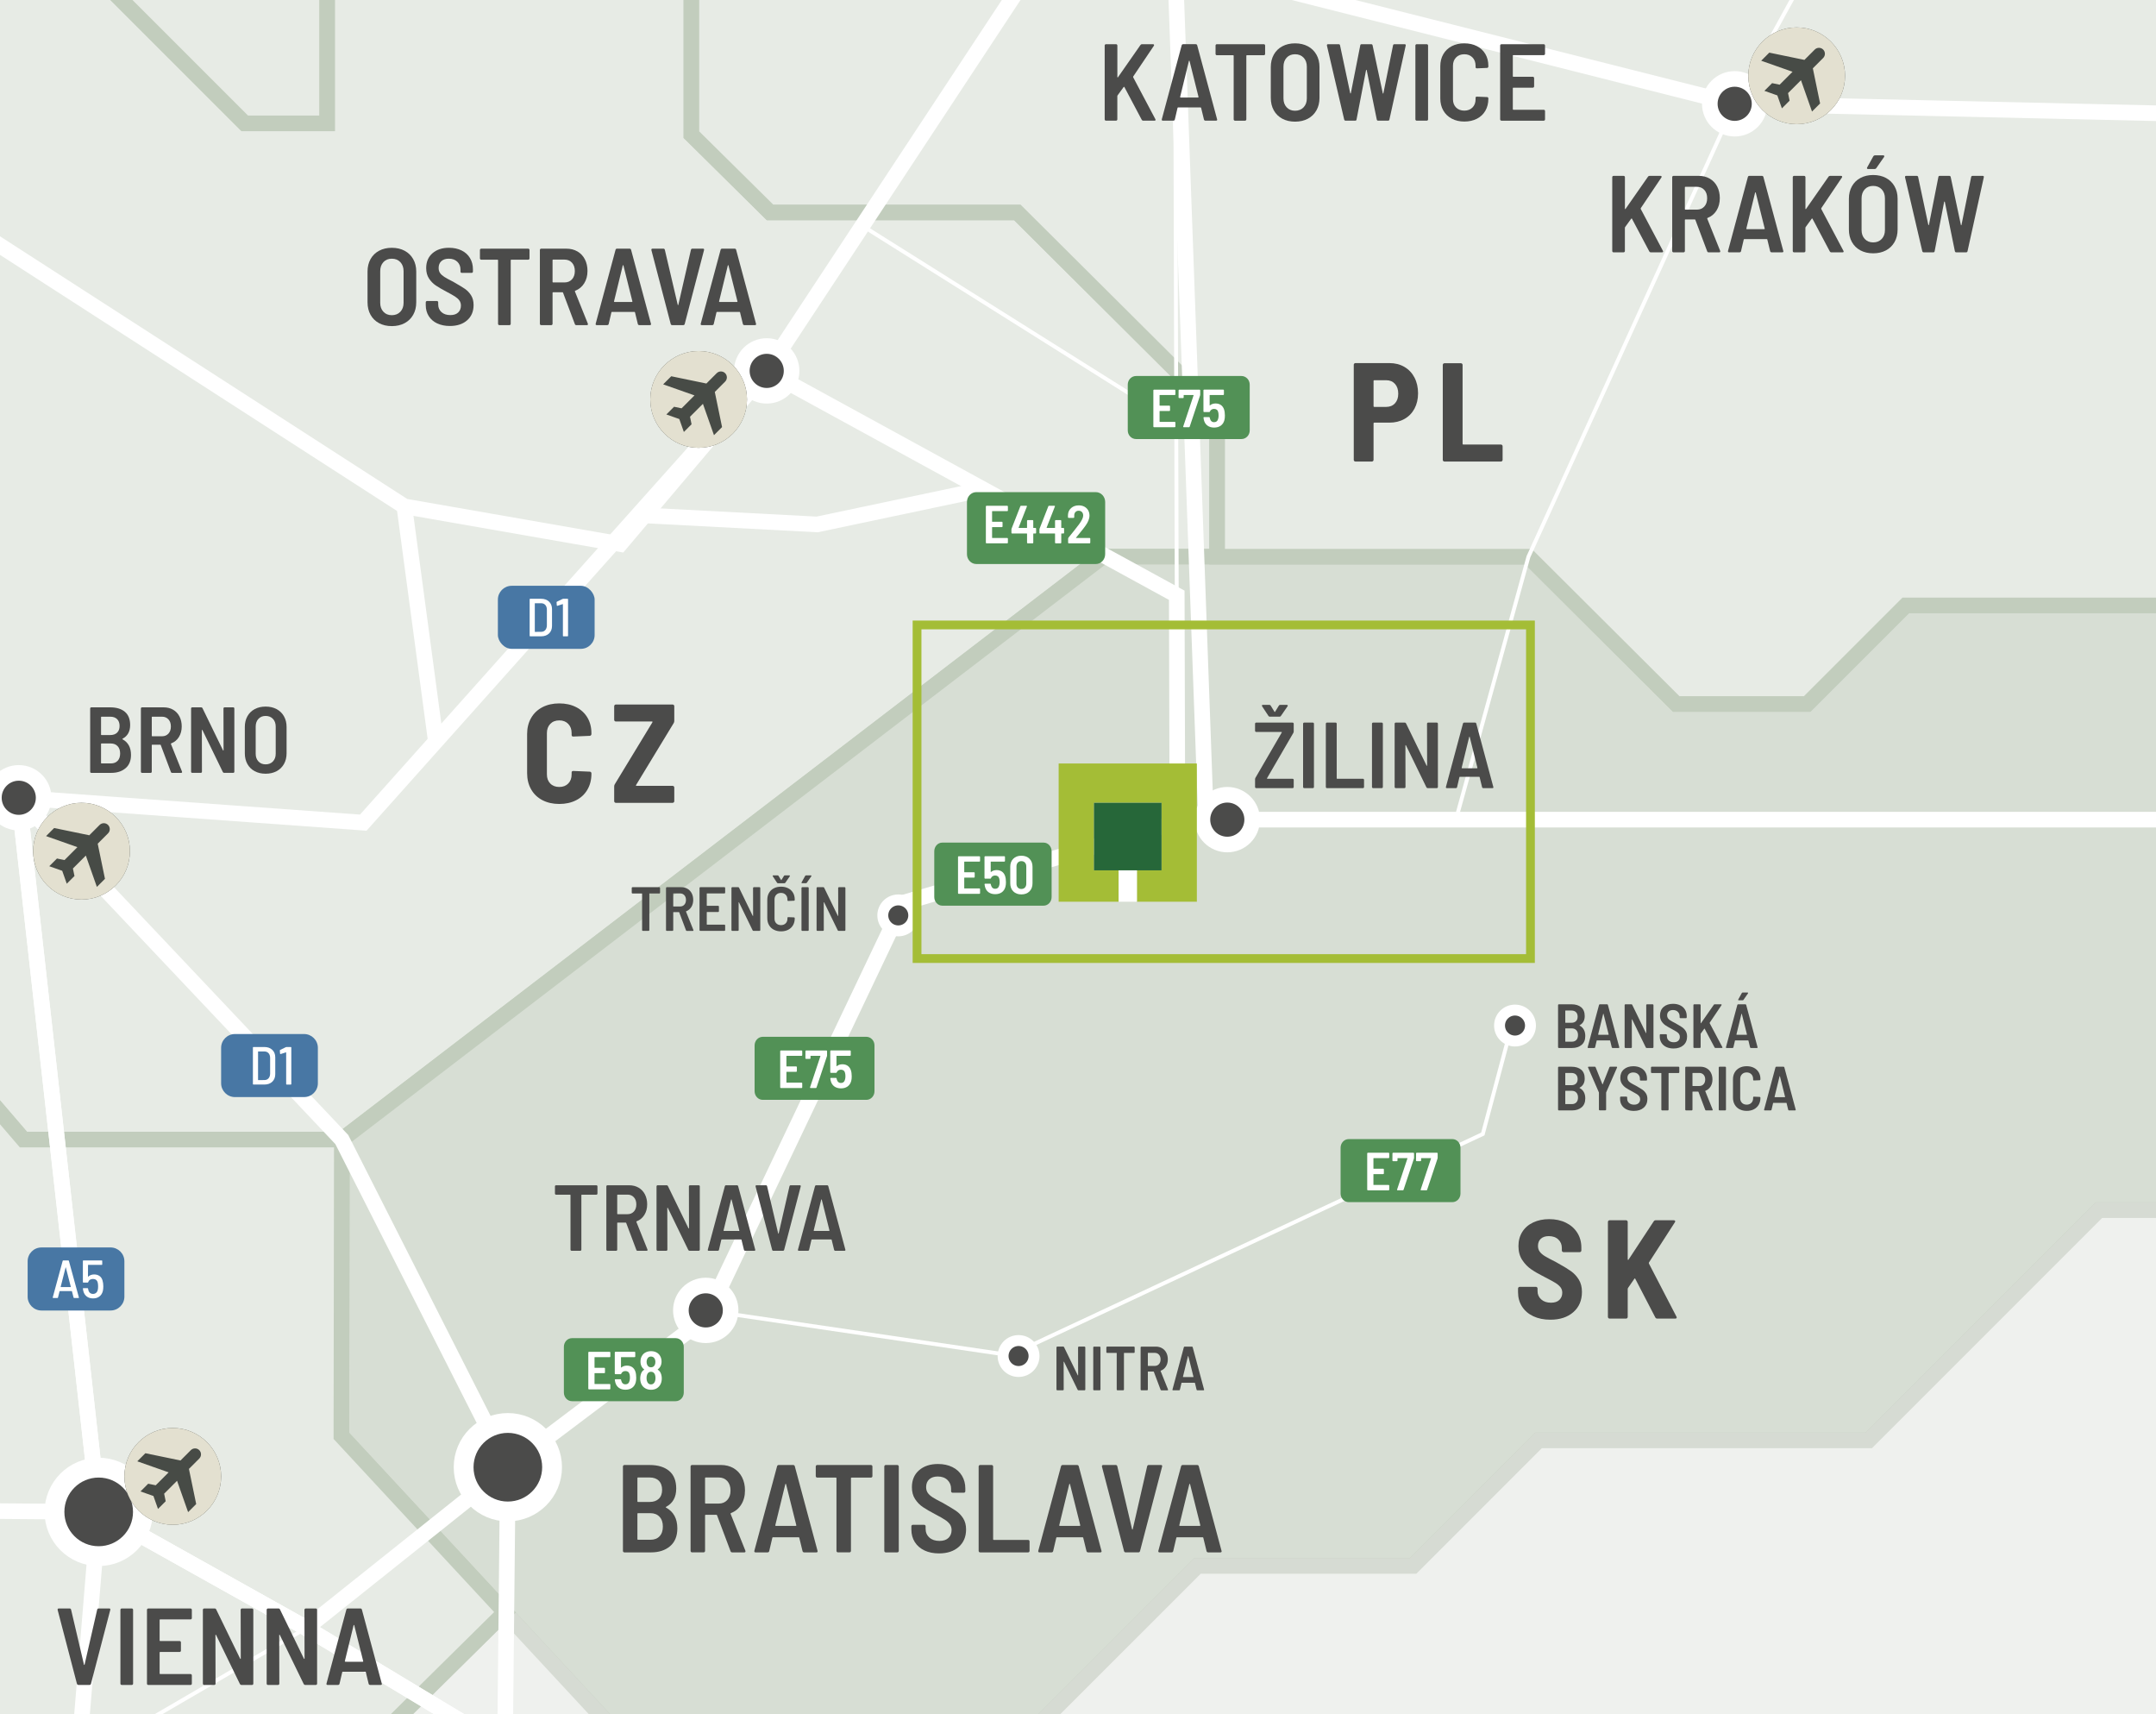 <?xml version="1.0" encoding="UTF-8"?> <svg xmlns="http://www.w3.org/2000/svg" xmlns:xlink="http://www.w3.org/1999/xlink" viewBox="0 0 221.102 175.748"><rect x="0" y="0" width="221.102" height="175.748" fill="#333333" stroke="none"/><defs><clipPath id="clippath"><rect width="221.102" height="175.748" style="fill: none; stroke-width: 0px;"></rect></clipPath><clipPath id="clippath-1"><rect width="221.102" height="175.748" style="fill: none; stroke-width: 0px;"></rect></clipPath><clipPath id="clippath-2"><rect width="221.102" height="175.748" style="fill: none; stroke-width: 0px;"></rect></clipPath><clipPath id="clippath-8"><rect width="221.102" height="175.748" style="fill: none; stroke-width: 0px;"></rect></clipPath><clipPath id="clippath-9"><rect width="221.102" height="175.748" style="fill: none; stroke-width: 0px;"></rect></clipPath><clipPath id="clippath-10"><rect width="221.102" height="175.748" style="fill: none; stroke-width: 0px;"></rect></clipPath><clipPath id="clippath-11"><rect width="221.102" height="175.748" style="fill: none; stroke-width: 0px;"></rect></clipPath><clipPath id="clippath-12"><rect width="221.102" height="175.748" style="fill: none; stroke-width: 0px;"></rect></clipPath><clipPath id="clippath-13"><rect width="221.102" height="175.748" style="fill: none; stroke-width: 0px;"></rect></clipPath><clipPath id="clippath-14"><rect width="221.102" height="175.748" style="fill: none; stroke-width: 0px;"></rect></clipPath><clipPath id="clippath-18"><rect width="221.102" height="175.748" style="fill: none; stroke-width: 0px;"></rect></clipPath><clipPath id="clippath-27"><rect width="221.102" height="175.748" style="fill: none; stroke-width: 0px;"></rect></clipPath><clipPath id="clippath-29"><rect width="221.102" height="175.748" style="fill: none; stroke-width: 0px;"></rect></clipPath><clipPath id="clippath-30"><rect width="221.102" height="175.748" style="fill: none; stroke-width: 0px;"></rect></clipPath><clipPath id="clippath-34"><rect width="221.102" height="175.748" style="fill: none; stroke-width: 0px;"></rect></clipPath><clipPath id="clippath-35"><rect width="221.102" height="175.748" style="fill: none; stroke-width: 0px;"></rect></clipPath><clipPath id="clippath-36"><rect width="221.102" height="175.748" style="fill: none; stroke-width: 0px;"></rect></clipPath><clipPath id="clippath-37"><rect width="221.102" height="175.748" style="fill: none; stroke-width: 0px;"></rect></clipPath><clipPath id="clippath-38"><rect width="221.102" height="175.748" style="fill: none; stroke-width: 0px;"></rect></clipPath><clipPath id="clippath-39"><rect width="221.102" height="175.748" style="fill: none; stroke-width: 0px;"></rect></clipPath><clipPath id="clippath-40"><rect width="221.102" height="175.748" style="fill: none; stroke-width: 0px;"></rect></clipPath><clipPath id="clippath-41"><rect width="221.102" height="175.748" style="fill: none; stroke-width: 0px;"></rect></clipPath><clipPath id="clippath-42"><rect width="221.102" height="175.748" style="fill: none; stroke-width: 0px;"></rect></clipPath><clipPath id="clippath-43"><rect width="221.102" height="175.748" style="fill: none; stroke-width: 0px;"></rect></clipPath></defs><g style="isolation: isolate;"><g id="Layer_2" data-name="Layer 2"><g id="Layer_1-2" data-name="Layer 1"><g style="clip-path: url(#clippath);"><g style="clip-path: url(#clippath-1);"><path d="M199.936,81.41h7.086c.783,0,1.418.635,1.418,1.418v3.629c0,.782-.635,1.417-1.417,1.417h-7.087c-.782,0-1.417-.635-1.417-1.417v-3.63c0-.782.635-1.417,1.417-1.417Z" style="fill: #4877a4; stroke-width: 0px;"></path></g><g><path d="M201.778,86.537v-3.74c0-.037.018-.055.055-.055h1.116c.341,0,.613.097.817.291s.305.453.305.775v1.716c0,.323-.102.582-.305.776s-.476.291-.817.291h-1.116c-.037,0-.055-.019-.055-.055ZM202.327,86.135l.633-.006c.176,0,.316-.06.42-.179s.159-.279.163-.481v-1.605c0-.206-.053-.368-.16-.487s-.25-.179-.429-.179h-.627c-.015,0-.022.008-.022.022v2.893c0,.015.007.022.022.022Z" style="fill: #fff; stroke-width: 0px;"></path><path d="M205.226,82.742h.435c.037,0,.055.018.055.055v3.74c0,.036-.018.055-.055.055h-.418c-.037,0-.055-.019-.055-.055v-3.224c0-.007-.003-.014-.008-.019-.005-.006-.012-.007-.019-.003l-.534.17-.022.006c-.022,0-.037-.017-.044-.05l-.022-.313c0-.029.013-.051.039-.065l.577-.281c.022-.011.046-.016.072-.016Z" style="fill: #fff; stroke-width: 0px;"></path></g><polygon points="82.205 82.617 82.205 96.223 88.113 96.223 88.113 93.135 85.684 93.135 85.684 86.486 92.333 86.486 92.333 93.135 89.909 93.135 89.909 96.223 95.811 96.223 95.811 82.617 82.205 82.617" style="fill: #a4bd36; stroke-width: 0px;"></polygon><rect x="85.683" y="86.486" width="6.649" height="6.649" style="fill: #266739; stroke-width: 0px;"></rect><rect x="88.113" y="93.135" width="1.796" height="3.088" style="fill: #fff; stroke-width: 0px;"></rect><polygon points="94.252 52.795 94.252 66.968 100.406 66.968 100.406 63.751 97.876 63.751 97.876 56.825 104.802 56.825 104.802 63.751 102.277 63.751 102.277 66.968 108.425 66.968 108.425 52.795 94.252 52.795" style="fill: #a4bd36; stroke-width: 0px;"></polygon><rect x="97.876" y="56.826" width="6.926" height="6.926" style="fill: #266739; stroke-width: 0px;"></rect><rect x="100.406" y="63.751" width="1.871" height="3.217" style="fill: #fff; stroke-width: 0px;"></rect><g style="clip-path: url(#clippath-2);"><path d="M163.243,22.78c-2.683,0-4.857,2.175-4.857,4.857s2.174,4.858,4.857,4.858,4.858-2.175,4.858-4.858-2.175-4.857-4.858-4.857" style="fill: #fff; stroke-width: 0px;"></path><path d="M165.904,25.848l-1.037,1.038.729,3.528-.812.812-1.11-3.148-1.296,1.297.156.756-.774.773-.458-1.299-1.299-.458.774-.773.755.156,1.297-1.297-3.148-1.11.812-.812,3.528.73,1.038-1.038c.233-.234.612-.234.845,0,.234.233.234.612,0,.845M163.243,22.78c-2.683,0-4.857,2.175-4.857,4.857s2.174,4.858,4.857,4.858,4.858-2.175,4.858-4.858-2.175-4.857-4.858-4.857" style="fill: #cdc7aa; stroke-width: 0px;"></path><path d="M39.369,161.079c-2.683,0-4.857,2.175-4.857,4.857s2.174,4.858,4.857,4.858,4.858-2.175,4.858-4.858-2.175-4.857-4.858-4.857" style="fill: #fff; stroke-width: 0px;"></path><path d="M42.03,164.147l-1.037,1.038.729,3.528-.812.812-1.11-3.148-1.296,1.297.156.756-.774.773-.458-1.299-1.299-.458.774-.773.755.156,1.297-1.297-3.148-1.11.812-.812,3.528.73,1.038-1.038c.233-.234.612-.234.845,0,.234.233.234.612,0,.845M39.369,161.079c-2.683,0-4.857,2.175-4.857,4.857s2.174,4.858,4.857,4.858,4.858-2.175,4.858-4.858-2.175-4.857-4.858-4.857" style="fill: #cdc7aa; stroke-width: 0px;"></path><path d="M27.535,86.631c-2.683,0-4.857,2.175-4.857,4.857s2.174,4.858,4.857,4.858,4.858-2.175,4.858-4.858-2.175-4.857-4.858-4.857" style="fill: #fff; stroke-width: 0px;"></path><path d="M30.195,89.699l-1.037,1.038.729,3.528-.812.812-1.11-3.148-1.296,1.297.156.756-.774.773-.458-1.299-1.299-.458.774-.773.755.156,1.297-1.297-3.148-1.11.812-.812,3.528.73,1.038-1.038c.233-.234.612-.234.845,0,.234.233.234.612,0,.845M27.535,86.631c-2.683,0-4.857,2.175-4.857,4.857s2.174,4.858,4.857,4.858,4.858-2.175,4.858-4.858-2.175-4.857-4.858-4.857" style="fill: #cdc7aa; stroke-width: 0px;"></path></g><rect width="221.102" height="175.748" style="fill: #d9d9d9; stroke-width: 0px;"></rect><polygon points="33.539 0 33.539 12.65 25.104 12.65 12.454 0 0 0 0 114.041 2.398 116.835 35.053 116.835 113.09 57.077 124.821 57.077 124.821 42.179 104.327 21.775 78.968 21.775 70.905 13.803 70.905 0 33.539 0" style="fill: #e7ebe5; stroke-width: 0px;"></polygon><g style="clip-path: url(#clippath-8);"><polyline points="35.053 116.835 113.09 57.077 124.821 57.077 124.821 42.179 104.326 21.774 78.968 21.774 70.906 13.803 70.906 -4.288 53.17 -4.288 39.323 -18.135 33.539 -18.135 33.539 12.649 25.104 12.649 -.968 -13.421 12.555 -26.456 5.947 -33.066 -29.123 -33.066 -50.56 -54.503 -61.498 -43.306 -74.171 -43.306 -89.778 -58.914 -116.381 -32.309 -136.955 -32.309 -154.513 -14.752 -175.264 -14.752 -195.925 5.91 -175.086 26.75 -175.086 47.501 -98.864 123.723 -83.334 123.723 -51.461 91.848 -38.699 91.848 -25.225 105.323 -7.485 105.323 2.398 116.835 35.053 116.835" style="fill: none; stroke: #c2cdbd; stroke-miterlimit: 10; stroke-width: 1.6px;"></polyline></g><polygon points="113.09 57.077 35.052 116.836 35.009 147.218 61.472 175.748 107.605 175.748 122.799 160.553 144.913 160.553 157.783 147.684 191.636 147.684 215.245 124.073 221.102 124.073 221.102 62.071 195.436 62.071 185.335 72.175 171.899 72.175 156.744 57.077 113.09 57.077" style="fill: #d7ded4; stroke-width: 0px;"></polygon><g style="clip-path: url(#clippath-9);"><polygon points="268.48 62.071 195.437 62.071 185.334 72.175 171.899 72.175 156.746 57.077 113.09 57.077 35.053 116.836 35.01 147.218 72.658 187.805 95.549 187.805 122.8 160.553 144.914 160.553 157.784 147.684 191.637 147.684 215.246 124.073 245.442 124.073 261.358 139.991 272.382 139.991 290.734 121.639 290.734 84.036 268.48 62.071" style="fill: none; stroke: #c2cdbd; stroke-miterlimit: 10; stroke-width: 1.6px;"></polygon></g><path d="M41.215,175.748h20.26l-9.687-10.442-10.573,10.442ZM215.247,124.074l-23.612,23.61h-33.852l-12.869,12.87h-22.113l-15.196,15.194h113.497v-51.674h-5.855Z" style="fill: #eff1ee; stroke-width: 0px;"></path><g style="clip-path: url(#clippath-10);"><polygon points="72.658 187.805 95.548 187.805 122.8 160.554 144.914 160.554 157.783 147.683 191.636 147.683 215.247 124.074 245.44 124.074 261.359 139.991 272.381 139.991 280.983 131.389 307.631 158.037 320.623 158.037 320.623 168.811 307.676 181.759 295.792 181.759 254.026 223.525 254.026 256.071 214.608 295.469 156.746 295.469 144.176 308.058 122.34 308.058 107.541 322.855 72.658 322.855 -6.552 243.682 13.709 223.579 13.709 207.103 21.149 199.661 21.149 183.156 33.716 183.156 51.788 165.306 72.658 187.805" style="fill: none; stroke: #d6dbd3; stroke-miterlimit: 10; stroke-width: 1.6px;"></polygon><polygon points="192.046 295.469 214.613 295.469 254.031 256.069 254.031 223.525 295.798 181.757 307.68 181.757 320.628 168.812 320.628 162.691 398.221 162.691 419.503 183.975 437.727 165.752 471.646 165.752 492.996 144.402 500.643 144.402 522.957 166.715 522.957 187.805 568.811 233.659 568.811 340.136 588.865 360.189 599.607 360.189 621.074 338.724 629.669 338.724 645.805 354.859 588.566 412.098 588.566 453.999 549.326 453.999 523.654 428.327 477.766 428.327 441.384 464.706 383.323 464.706 366.663 448.045 330.383 448.045 296.645 414.309 296.645 402.388 309.898 402.388 297.262 389.751 285.555 401.456 179.498 295.469 192.046 295.469" style="fill: #f5f6f4; stroke-width: 0px;"></polygon><polygon points="192.046 295.469 214.613 295.469 254.031 256.069 254.031 223.525 295.798 181.757 307.68 181.757 320.628 168.812 320.628 162.691 398.221 162.691 419.503 183.975 437.727 165.752 471.646 165.752 492.996 144.402 500.643 144.402 522.957 166.715 522.957 187.805 568.811 233.659 568.811 340.136 588.865 360.189 599.607 360.189 621.074 338.724 629.669 338.724 645.805 354.859 588.566 412.098 588.566 453.999 549.326 453.999 523.654 428.327 477.766 428.327 441.384 464.706 383.323 464.706 366.663 448.045 330.383 448.045 296.645 414.309 296.645 402.388 309.898 402.388 297.262 389.751 285.555 401.456 179.498 295.469 192.046 295.469" style="fill: none; stroke: #d6dbd3; stroke-miterlimit: 10; stroke-width: 1.6px;"></polygon></g><path d="M12.454,0l12.65,12.65h8.436V0H12.454ZM70.906,0v13.802l8.062,7.973h25.359l20.496,20.403v14.9h31.923l15.153,15.097h13.434l10.104-10.104h25.665V0H70.906Z" style="fill: #e7ebe5; stroke-width: 0px;"></path><g style="clip-path: url(#clippath-11);"><polygon points="-59.168 -45.691 -59.17 -86.312 -76.787 -103.739 -76.787 -175.967 -98.136 -197.317 -98.136 -207.36 -87.262 -218.235 -87.262 -245.933 -87.262 -272.093 -65.109 -294.248 -9.968 -294.248 30.034 -334.249 48.558 -334.249 66.963 -352.653 107.441 -352.653 107.441 -326.365 122.87 -310.936 161.357 -310.936 174.57 -324.149 317.429 -324.149 345.23 -296.347 345.23 -254.003 365.736 -233.497 365.736 -183.062 330.587 -147.912 357.867 -147.912 357.867 -72.747 374.36 -56.253 374.36 -11.027 306.699 56.634 306.699 84.035 290.733 84.035 268.48 62.071 195.437 62.071 185.333 72.175 171.899 72.175 156.746 57.077 124.822 57.077 124.822 42.178 104.326 21.775 78.968 21.775 70.905 13.803 70.905 -4.288 53.17 -4.288 39.323 -18.135 33.539 -18.135 33.539 12.648 25.104 12.648 -.968 -13.421 12.555 -26.456 5.947 -33.064 -29.123 -33.064 -50.56 -54.503 -59.168 -45.691" style="fill: none; stroke: #c2cdbd; stroke-miterlimit: 10; stroke-width: 1.6px;"></polygon></g><polygon points="0 175.748 41.215 175.748 51.788 165.305 35.009 147.217 35.053 116.835 2.399 116.835 0 114.041 0 175.748" style="fill: #e7ebe5; stroke-width: 0px;"></polygon><g style="clip-path: url(#clippath-12);"><polygon points="-116.026 270.169 -78.25 270.169 -66.677 258.596 -21.584 258.596 13.708 223.579 13.708 207.102 21.15 199.66 21.15 183.155 33.716 183.155 51.788 165.305 35.009 147.217 35.054 116.835 2.4 116.835 -7.485 105.323 -25.224 105.323 -38.7 91.848 -51.46 91.848 -83.333 123.723 -98.863 123.723 -113.1 109.486 -113.1 129.969 -124.14 118.929 -133.319 118.929 -133.319 140.611 -146.62 140.611 -162.183 156.174 -162.183 168.278 -147.751 182.712 -147.751 205.257 -166.074 186.934 -185.992 186.934 -185.992 182.379 -196.767 193.153 -216.055 193.153 -221.973 199.072 -229.621 199.072 -237.151 206.6 -253.565 206.6 -253.565 197.276 -274.316 197.276 -274.316 207.211 -284.911 217.806 -307.437 195.281 -314.62 202.464 -314.62 230.796 -301.452 230.796 -288.282 243.964 -277.109 232.792 -257.821 252.08 -247.447 252.08 -247.447 238.777 -209.669 238.777 -198.541 227.648 -187.855 227.648 -196.789 236.582 -196.789 242.502 -177.69 261.601 -143.162 261.601 -134.621 270.142 -116.026 270.169" style="fill: none; stroke: #c2cdbd; stroke-miterlimit: 10; stroke-width: 1.6px;"></polygon><polyline points="139.106 196.569 82.856 202.934 51.788 179.201 52.08 150.43 35.053 116.835 1.924 81.793 -82.832 6.761 -98.582 -26.239 -126.403 -57.204 -126.403 -112.279 -145.395 -173.717 -174.272 -183.425 -191.48 -227.174 -307.713 -257.367 -350.777 -225.578 -385.473 -225.578 -396.742 -146.378 -407.636 -116.066 -423.332 -106.594 -437.395 -65.713 -429.624 -12.487 -391.636 58.193 -366.649 79.812 -299.244 77.296 -232.017 65.59" style="fill: none; stroke: #fff; stroke-miterlimit: 10; stroke-width: .4px;"></polyline><polyline points="-126.402 -57.204 -32.716 -74.165 35.009 -54.908 120.496 -3.846 177.895 10.642 390.584 15.426" style="fill: none; stroke: #fff; stroke-miterlimit: 10; stroke-width: .4px;"></polyline><polyline points="-139.434 188.276 -84.826 154.27 10.12 155.009 31.412 166.921 51.787 179.201" style="fill: none; stroke: #fff; stroke-miterlimit: 10; stroke-width: .4px;"></polyline><polyline points="-471.494 48.507 -419.084 7.123 -359.625 -15.282 -326.502 -36.307 -225.161 -45.96 -180.718 -41.695 -207.483 -81.503 -169.742 -159.938 -145.395 -173.717 -112.197 -255.66 -64.979 -258.655 -6.411 -290.115 49.76 -323.477 102.064 -329.557 111.964 -240.6 139.696 -143.234 64.626 -154.87 -32.707 -161.584 -139.928 -156.032 -169.742 -159.938 -215.016 -155.899 -265.268 -147.394 -307.925 -155.514 -349.648 -146.378 -396.742 -146.378" style="fill: none; stroke: #fff; stroke-miterlimit: 10; stroke-width: 1.6px;"></polyline><polyline points="140.429 -142.681 35.008 -54.908 19.76 -12.487 -7.862 -12.487 -29.387 6.976 -82.832 6.762 -138.882 29.858 -153.201 32.164 -161.824 33.553 -195.971 58.925 -232.225 65.262 -258.363 40.954 -289.654 33.913 -360.958 19.493 -364.558 56.309 -366.648 80.055 -379.387 97.292 -385.913 106.697 -408.734 177.706" style="fill: none; stroke: #fff; stroke-miterlimit: 10; stroke-width: .4px;"></polyline><polyline points="148.027 -281.317 228.824 -149.784 140.43 -142.682 148.675 -106.688 110.264 -9.963 78.629 38.026 37.253 84.344 1.924 81.794" style="fill: none; stroke: #fff; stroke-miterlimit: 10; stroke-width: .4px;"></polyline><polyline points="228.825 -149.785 225.572 -76.11 177.895 10.641" style="fill: none; stroke: #fff; stroke-miterlimit: 10; stroke-width: .4px;"></polyline><polyline points="10.171 154.393 4.949 217.819 -39.325 231.889 -67.752 235.387 -72.757 253.736 -115.656 261.116 -148.435 288.79 -132.962 320.166 -108.578 324.5 -111.336 336.259 -120.018 343.329 -120.018 375.99 -82.855 356.283" style="fill: none; stroke: #fff; stroke-miterlimit: 10; stroke-width: .4px;"></polyline><polyline points="-44.212 210.971 31.412 166.922 52.081 150.43 72.935 134.537" style="fill: none; stroke: #fff; stroke-miterlimit: 10; stroke-width: .4px;"></polyline><polyline points="139.106 196.569 180.071 181.009 229.106 181.009 229.106 145.625 243.109 104.822" style="fill: none; stroke: #fff; stroke-miterlimit: 10; stroke-width: .4px;"></polyline></g><polyline points="78.628 38.026 120.677 61.031 120.743 84.036" style="fill: none; stroke: #fff; stroke-miterlimit: 10; stroke-width: .4px;"></polyline><g style="clip-path: url(#clippath-13);"><polyline points="-82.832 6.761 -56.925 -17.576 -53.171 -31.989 -36.824 -40.767 -27.718 -54.909 -5.603 -51.48 4.949 -63.457 9.541 -83.655 -32.707 -133.136 -32.707 -161.584 -64.979 -258.655" style="fill: none; stroke: #fff; stroke-miterlimit: 10; stroke-width: .4px;"></polyline><polyline points="115.951 -24.223 120.495 -3.845 120.677 61.031" style="fill: none; stroke: #fff; stroke-miterlimit: 10; stroke-width: .4px;"></polyline></g><polyline points="72.377 134.35 103.587 138.942 152.065 116.267 155.193 104.539" style="fill: none; stroke: #fff; stroke-miterlimit: 10; stroke-width: .4px;"></polyline><polyline points="177.896 10.642 156.745 57.077 149.314 84.007" style="fill: none; stroke: #fff; stroke-miterlimit: 10; stroke-width: .4px;"></polyline><line x1="41.465" y1="51.917" x2="44.66" y2="75.731" style="fill: none; stroke: #fff; stroke-miterlimit: 10; stroke-width: 1.6px;"></line><g style="clip-path: url(#clippath-14);"><polyline points="139.106 196.569 180.071 181.009 229.106 181.009 239.346 191.249 306.655 128.241" style="fill: none; stroke: #fff; stroke-miterlimit: 10; stroke-width: 1.6px;"></polyline><polyline points="102.12 -328.938 105.845 -296.103 111.963 -240.599 140.073 -142.68 148.677 -106.688 110.264 -9.962 78.627 38.027 37.254 84.344 1.924 81.792 10.12 155.011" style="fill: none; stroke: #fff; stroke-miterlimit: 10; stroke-width: 1.6px;"></polyline><polyline points="115.951 -24.223 120.495 -3.845 123.655 83.428 92.641 92.55 72.377 135.127 52.081 150.43 31.412 166.921 10.121 155.011 7.935 181.558 4.949 217.819 -39.324 231.889 -67.753 235.387 -72.758 253.735 -115.657 261.116 -148.436 288.79 -132.963 320.166 -108.579 324.5 -111.335 336.259 -120.017 343.329" style="fill: none; stroke: #fff; stroke-miterlimit: 10; stroke-width: 1.6px;"></polyline><polyline points="-64.978 -258.655 -32.706 -161.584 -32.706 -133.136 9.542 -83.653 4.95 -63.455 35.009 -54.908 120.496 -3.845 177.895 10.643 394.22 15.48" style="fill: none; stroke: #fff; stroke-miterlimit: 10; stroke-width: 1.6px;"></polyline><polyline points="-413.908 109.807 -389.561 118.05 -385.913 106.697 -379.386 97.292 -361.686 101.034 -346.742 105.661 -294.83 129.799 -257.841 127.623 -219.551 144.852 -135.442 139.413 -129.908 144.852 -98.135 153.068 -84.825 154.271 10.121 155.01 31.412 166.922 51.788 179.201 82.857 202.935 139.106 196.57 170.238 292.281 247.697 292.281 247.697 319.241 345.879 319.241 374.298 319.241 415.182 367.555 475.38 408.209 476.733 367.8 461.532 322.855 374.298 319.241" style="fill: none; stroke: #fff; stroke-miterlimit: 10; stroke-width: 1.6px;"></polyline><polyline points="-350.776 -225.578 -315.056 -204.603 -307.925 -155.515 -264.862 -147.418 -229.514 -153.445 -207.482 -81.503 -146.138 -53.567 -126.402 -57.205 -98.581 -26.239 -82.832 6.761 1.925 81.793 35.053 116.835 52.082 150.43 51.789 179.2 82.856 202.934 139.107 196.569 170.237 292.28 247.697 292.28 247.697 319.24 277.209 319.24 297.256 389.75 329.202 421.201 302.018 447.793 302.018 458.009 348.432 503.408 337.648 506.373 324.152 577.745 324.152 612.819 310.654 649.118 293.144 656.437 293.144 684.846 309.401 701.104" style="fill: none; stroke: #fff; stroke-miterlimit: 10; stroke-width: 1.6px;"></polyline><polyline points="1.924 81.793 10.121 155.009 31.412 166.921 51.788 179.201" style="fill: none; stroke: #fff; stroke-miterlimit: 10; stroke-width: 1.6px;"></polyline><polyline points="-379.387 97.292 -366.648 80.055 -360.957 19.494 -289.654 33.911 -258.363 40.954 -232.226 65.26 -195.971 58.926 -161.824 33.551 -138.882 29.857 -82.832 6.763 -28.905 6.542 41.466 51.918 63.602 55.782 78.627 38.026 120.679 61.031 120.743 84.036 243.109 84.036 243.109 104.822 306.434 105.49" style="fill: none; stroke: #fff; stroke-miterlimit: 10; stroke-width: 1.6px;"></polyline></g><polyline points="66.341 52.855 83.799 53.769 100.834 50.175" style="fill: none; stroke: #fff; stroke-miterlimit: 10; stroke-width: 1.6px;"></polyline><line x1="88.432" y1="23.145" x2="120.742" y2="43.443" style="fill: none; stroke: #fff; stroke-miterlimit: 10; stroke-width: .4px;"></line><g><path d="M55.627,82.04c-.5-.26-.886-.629-1.159-1.109-.274-.479-.411-1.036-.411-1.67v-4.003c0-.624.137-1.174.411-1.649.273-.475.66-.842,1.159-1.102.499-.259,1.075-.389,1.728-.389s1.229.128,1.728.382c.499.254.885.612,1.159,1.072.273.461.41.999.41,1.613v.072c0,.048-.017.091-.05.129-.034.039-.075.058-.123.058l-1.685.072c-.115,0-.173-.053-.173-.158v-.188c0-.394-.115-.71-.346-.95s-.538-.36-.921-.36-.691.12-.922.36-.346.557-.346.95v4.22c0,.394.115.708.346.942.23.235.538.354.922.354s.691-.118.921-.354c.23-.234.346-.549.346-.942v-.188c0-.105.058-.158.173-.158l1.685.071c.048,0,.089.018.123.051.034.034.05.074.05.122v.044c0,.614-.137,1.156-.41,1.627-.274.471-.66.833-1.159,1.087-.5.255-1.076.382-1.728.382s-1.229-.13-1.728-.389Z" style="fill: #4b4b4a; stroke-width: 0px;"></path><path d="M63.036,82.262c-.034-.033-.05-.074-.05-.122v-1.512c0-.077.019-.149.058-.216l3.859-6.351c.029-.058.015-.087-.043-.087h-3.701c-.048,0-.089-.017-.123-.05-.034-.034-.05-.074-.05-.123v-1.396c0-.048.017-.089.05-.122.034-.034.074-.051.123-.051h5.817c.048,0,.089.017.123.051.033.033.05.074.05.122v1.512c0,.077-.02.149-.058.216l-3.859,6.351c-.029.058-.014.087.043.087h3.701c.048,0,.089.017.123.05.033.034.05.075.05.123v1.396c0,.048-.017.089-.05.122-.034.034-.075.051-.123.051h-5.817c-.048,0-.089-.017-.123-.051Z" style="fill: #4b4b4a; stroke-width: 0px;"></path></g><g><path d="M144.021,37.615c.446.26.792.625,1.037,1.095.245.471.367,1.008.367,1.613,0,.595-.123,1.12-.367,1.576-.245.456-.591.81-1.037,1.059-.446.25-.958.374-1.534.374h-1.555c-.048,0-.072.024-.072.072v3.744c0,.048-.017.089-.05.122-.034.034-.075.051-.123.051h-1.685c-.048,0-.089-.017-.122-.051-.034-.033-.05-.074-.05-.122v-9.749c0-.048.017-.088.05-.122.033-.033.074-.051.122-.051h3.485c.576,0,1.087.13,1.534.389ZM143.056,41.352c.226-.245.338-.573.338-.986,0-.423-.113-.759-.338-1.008-.226-.25-.525-.375-.9-.375h-1.224c-.048,0-.072.024-.072.072v2.592c0,.049.024.072.072.072h1.224c.375,0,.674-.122.9-.367Z" style="fill: #4b4b4a; stroke-width: 0px;"></path><path d="M148.01,47.27c-.034-.033-.05-.074-.05-.122v-9.734c0-.048.017-.089.05-.122.034-.034.074-.051.123-.051h1.685c.048,0,.089.017.123.051.034.033.05.074.05.122v8.093c0,.048.024.072.072.072h3.859c.048,0,.089.017.123.05.034.034.05.075.05.123v1.396c0,.048-.017.089-.05.122-.034.034-.074.051-.123.051h-5.789c-.048,0-.089-.017-.123-.051Z" style="fill: #4b4b4a; stroke-width: 0px;"></path></g><g><path d="M157.248,134.953c-.5-.235-.886-.566-1.159-.994-.274-.427-.411-.919-.411-1.476v-.375c0-.048.017-.088.05-.122.034-.033.074-.051.123-.051h1.656c.048,0,.088.018.122.051.034.034.05.074.05.122v.274c0,.336.125.616.375.842s.585.339,1.008.339c.374,0,.66-.096.856-.288s.295-.437.295-.734c0-.221-.062-.41-.187-.569-.125-.158-.3-.307-.526-.446-.226-.139-.574-.328-1.044-.568-.576-.288-1.046-.557-1.411-.807-.365-.249-.677-.571-.936-.965s-.389-.868-.389-1.426.132-1.044.396-1.461c.264-.418.636-.739,1.116-.965s1.027-.339,1.642-.339c.643,0,1.214.122,1.714.367.499.245.888.588,1.166,1.029.279.442.418.951.418,1.526v.288c0,.049-.017.089-.05.123-.034.033-.075.05-.123.05h-1.656c-.048,0-.089-.017-.122-.05-.034-.034-.051-.074-.051-.123v-.259c0-.346-.12-.634-.36-.864s-.566-.346-.979-.346c-.346,0-.617.089-.813.267-.197.178-.295.425-.295.742,0,.221.058.412.173.575.115.164.292.319.533.469.24.148.605.343,1.094.583l.303.173c.557.307.991.573,1.303.799.312.226.573.512.785.856.211.346.317.764.317,1.253,0,.874-.295,1.567-.886,2.081s-1.375.771-2.354.771c-.662,0-1.243-.117-1.742-.353Z" style="fill: #4b4b4a; stroke-width: 0px;"></path><path d="M164.944,135.139c-.034-.033-.05-.074-.05-.122v-9.734c0-.048.017-.089.05-.122.034-.034.074-.051.123-.051h1.685c.048,0,.089.017.123.051.034.033.05.074.05.122v3.83c0,.029.012.049.036.058.024.01.041,0,.05-.028l2.578-3.917c.048-.077.115-.115.202-.115h1.857c.067,0,.113.02.137.058.023.038.017.087-.022.145l-2.664,4.133c-.009.028-.009.062,0,.101l2.823,5.443c.019.038.029.066.029.086,0,.077-.053.115-.159.115h-1.843c-.086,0-.153-.043-.201-.13l-2.045-3.945c-.01-.028-.024-.043-.043-.043-.019,0-.038.015-.058.043l-.648.936c-.019.039-.029.067-.029.087v2.88c0,.048-.017.089-.05.122-.034.034-.074.051-.123.051h-1.685c-.048,0-.089-.017-.123-.051Z" style="fill: #4b4b4a; stroke-width: 0px;"></path></g><g><path d="M165.378,25.832c-.026-.026-.039-.058-.039-.096v-7.571c0-.037.013-.068.039-.095.026-.026.058-.039.095-.039h1.031c.037,0,.069.013.095.039.026.026.04.058.04.095v3.226c0,.022.007.038.022.045.015.008.03,0,.044-.022l2.296-3.292c.037-.061.089-.09.157-.09h1.131c.052,0,.088.017.106.05.019.034.013.073-.017.118l-2.117,3.147c-.008.022-.008.048,0,.078l2.273,4.289c.015.03.022.053.022.067,0,.061-.038.09-.112.09h-1.143c-.075,0-.131-.033-.168-.101l-1.77-3.338c-.008-.022-.019-.033-.034-.033-.015,0-.03.007-.045.022l-.627.862c-.015.029-.022.052-.022.067v2.385c0,.038-.013.069-.04.096-.026.026-.058.039-.095.039h-1.031c-.037,0-.069-.013-.095-.039Z" style="fill: #4b4b4a; stroke-width: 0px;"></path><path d="M175.072,25.758l-1.209-3.214c-.015-.03-.034-.045-.056-.045h-.963c-.037,0-.056.019-.056.056v3.181c0,.038-.013.069-.04.096-.026.026-.058.039-.095.039h-1.031c-.037,0-.069-.013-.095-.039-.026-.026-.039-.058-.039-.096v-7.571c0-.037.013-.068.039-.095.026-.026.058-.039.095-.039h2.587c.425,0,.802.095,1.131.285.328.19.582.46.761.807.179.348.269.745.269,1.192,0,.486-.112.907-.336,1.266-.224.358-.53.612-.918.762-.038.016-.049.041-.034.079l1.322,3.292c.007.016.011.038.011.067,0,.061-.038.09-.112.09h-1.075c-.082,0-.134-.037-.157-.112ZM172.787,19.207v2.229c0,.038.019.057.056.057h1.176c.313,0,.567-.106.762-.319.194-.213.291-.495.291-.846,0-.358-.097-.645-.291-.856-.194-.213-.448-.319-.762-.319h-1.176c-.037,0-.056.019-.056.056Z" style="fill: #4b4b4a; stroke-width: 0px;"></path><path d="M181.534,25.758l-.291-1.198c-.007-.029-.026-.045-.056-.045h-2.307c-.03,0-.048.016-.056.045l-.28,1.198c-.022.075-.075.112-.157.112h-1.064c-.097,0-.134-.049-.112-.146l2.038-7.582c.022-.075.075-.112.157-.112h1.277c.082,0,.134.037.157.112l2.039,7.582.011.045c0,.067-.041.101-.123.101h-1.075c-.083,0-.135-.037-.157-.112ZM179.103,23.479c.015.012.03.018.045.018h1.77c.015,0,.03-.006.045-.018.015-.011.019-.027.011-.05l-.918-3.674c-.008-.022-.019-.033-.034-.033-.015,0-.026.011-.034.033l-.896,3.674c-.007.022-.004.039.011.05Z" style="fill: #4b4b4a; stroke-width: 0px;"></path><path d="M183.891,25.832c-.026-.026-.039-.058-.039-.096v-7.571c0-.037.013-.068.039-.095.026-.026.058-.039.095-.039h1.031c.037,0,.069.013.095.039.026.026.04.058.04.095v3.226c0,.022.007.038.022.045.015.008.03,0,.044-.022l2.296-3.292c.037-.061.089-.09.157-.09h1.131c.052,0,.088.017.106.05.019.034.013.073-.017.118l-2.117,3.147c-.008.022-.008.048,0,.078l2.273,4.289c.015.03.022.053.022.067,0,.061-.038.09-.112.09h-1.143c-.075,0-.131-.033-.168-.101l-1.77-3.338c-.008-.022-.019-.033-.034-.033-.015,0-.03.007-.045.022l-.627.862c-.015.029-.022.052-.022.067v2.385c0,.038-.013.069-.04.096-.026.026-.058.039-.095.039h-1.031c-.037,0-.069-.013-.095-.039Z" style="fill: #4b4b4a; stroke-width: 0px;"></path><path d="M190.79,25.67c-.377-.202-.668-.487-.874-.857-.206-.369-.308-.797-.308-1.282v-3.158c0-.478.103-.901.308-1.271.205-.369.497-.655.874-.856.377-.202.812-.303,1.305-.303.5,0,.939.101,1.316.303.377.201.67.487.879.856.209.37.313.794.313,1.271v3.158c0,.485-.104.913-.313,1.282-.209.37-.502.655-.879.857-.377.201-.816.302-1.316.302-.493,0-.928-.101-1.305-.302ZM192.974,24.499c.22-.235.33-.539.33-.913v-3.248c0-.381-.11-.688-.33-.924-.221-.235-.514-.353-.879-.353-.358,0-.646.117-.862.353-.217.235-.325.543-.325.924v3.248c0,.374.108.678.325.913.216.235.504.353.862.353.366,0,.659-.117.879-.353ZM191.468,17.28c-.015-.029-.011-.066.011-.111l.638-1.154c.037-.06.093-.089.168-.089h.84c.052,0,.088.017.106.05.019.034.013.073-.017.118l-.795,1.143c-.037.06-.089.089-.157.089h-.694c-.052,0-.086-.015-.101-.045Z" style="fill: #4b4b4a; stroke-width: 0px;"></path><path d="M197.135,25.758l-1.77-7.582v-.045c0-.067.041-.101.124-.101h1.075c.082,0,.13.041.146.123l1.042,4.895c.007.022.019.033.034.033.015,0,.026-.015.034-.045l.963-4.883c.007-.082.056-.123.146-.123h.974c.082,0,.131.041.146.123l1.042,4.895c.007.03.019.045.033.045.015,0,.026-.015.034-.045l.986-4.895c.015-.082.063-.123.146-.123h1.03c.104,0,.146.049.123.146l-1.668,7.571c-.015.082-.063.123-.146.123h-1.008c-.082,0-.131-.041-.146-.123l-1.03-5.052c-.008-.022-.019-.033-.034-.033-.015,0-.026.011-.034.033l-.974,5.052c-.008.082-.056.123-.146.123h-.974c-.075,0-.124-.037-.146-.112Z" style="fill: #4b4b4a; stroke-width: 0px;"></path></g><g style="clip-path: url(#clippath-27);"><g><path d="M113.327,12.333c-.026-.026-.039-.058-.039-.096v-7.571c0-.037.013-.068.039-.095.026-.026.058-.039.095-.039h1.031c.037,0,.069.013.095.039.026.026.04.058.04.095v3.226c0,.022.007.038.022.045.015.008.03,0,.044-.022l2.296-3.292c.037-.061.089-.09.157-.09h1.131c.052,0,.088.017.106.05.019.034.013.073-.017.118l-2.117,3.147c-.008.022-.008.048,0,.078l2.273,4.289c.015.03.022.053.022.067,0,.061-.038.09-.112.09h-1.143c-.075,0-.131-.033-.168-.101l-1.77-3.338c-.008-.022-.019-.033-.034-.033-.015,0-.03.007-.045.022l-.627.862c-.015.029-.022.052-.022.067v2.385c0,.038-.013.069-.04.096-.026.026-.058.039-.095.039h-1.031c-.037,0-.069-.013-.095-.039Z" style="fill: #4b4b4a; stroke-width: 0px;"></path><path d="M123.469,12.259l-.291-1.198c-.007-.029-.026-.045-.056-.045h-2.307c-.03,0-.048.016-.056.045l-.28,1.198c-.022.075-.075.112-.157.112h-1.064c-.097,0-.134-.049-.112-.146l2.038-7.582c.022-.075.075-.112.157-.112h1.277c.082,0,.134.037.157.112l2.039,7.582.011.045c0,.067-.041.101-.123.101h-1.075c-.083,0-.135-.037-.157-.112ZM121.038,9.98c.015.012.03.018.045.018h1.77c.015,0,.03-.006.045-.018.015-.011.019-.027.011-.05l-.918-3.674c-.008-.022-.019-.033-.034-.033-.015,0-.026.011-.034.033l-.896,3.674c-.007.022-.004.039.011.05Z" style="fill: #4b4b4a; stroke-width: 0px;"></path><path d="M129.701,4.571c.026.026.04.058.04.095v.863c0,.037-.013.068-.04.095-.026.026-.058.039-.095.039h-1.736c-.038,0-.056.019-.056.057v6.518c0,.038-.013.069-.039.096s-.058.039-.095.039h-1.03c-.038,0-.069-.013-.095-.039-.026-.026-.039-.058-.039-.096v-6.518c0-.038-.019-.057-.056-.057h-1.669c-.037,0-.069-.013-.095-.039-.026-.026-.039-.058-.039-.095v-.863c0-.037.013-.068.039-.095.026-.026.058-.039.095-.039h4.816c.038,0,.069.013.095.039Z" style="fill: #4b4b4a; stroke-width: 0px;"></path><path d="M131.504,12.171c-.377-.202-.668-.487-.874-.857-.206-.369-.308-.797-.308-1.282v-3.158c0-.478.103-.901.308-1.271.205-.369.497-.655.874-.856.377-.202.812-.303,1.305-.303.5,0,.939.101,1.316.303.377.201.67.487.879.856.209.37.313.794.313,1.271v3.158c0,.485-.104.913-.313,1.282-.209.37-.502.655-.879.857-.377.201-.816.302-1.316.302-.493,0-.928-.101-1.305-.302ZM133.688,11c.22-.235.33-.539.33-.913v-3.248c0-.381-.11-.688-.33-.924-.221-.235-.514-.353-.879-.353-.358,0-.646.117-.862.353-.217.235-.325.543-.325.924v3.248c0,.374.108.678.325.913.216.235.504.353.862.353.366,0,.659-.117.879-.353Z" style="fill: #4b4b4a; stroke-width: 0px;"></path><path d="M137.849,12.259l-1.77-7.582v-.045c0-.067.041-.101.124-.101h1.075c.082,0,.13.041.146.123l1.042,4.895c.007.022.019.033.034.033.015,0,.026-.015.034-.045l.963-4.883c.007-.082.056-.123.146-.123h.974c.082,0,.131.041.146.123l1.042,4.895c.007.03.019.045.033.045.015,0,.026-.015.034-.045l.986-4.895c.015-.082.063-.123.146-.123h1.03c.104,0,.146.049.123.146l-1.668,7.571c-.015.082-.063.123-.146.123h-1.008c-.082,0-.131-.041-.146-.123l-1.03-5.052c-.008-.022-.019-.033-.034-.033-.015,0-.026.011-.034.033l-.974,5.052c-.008.082-.056.123-.146.123h-.974c-.075,0-.124-.037-.146-.112Z" style="fill: #4b4b4a; stroke-width: 0px;"></path><path d="M145.19,12.333c-.026-.026-.039-.058-.039-.096v-7.571c0-.037.013-.068.039-.095.026-.026.058-.039.095-.039h1.031c.037,0,.069.013.095.039.026.026.04.058.04.095v7.571c0,.038-.013.069-.04.096-.026.026-.058.039-.095.039h-1.031c-.037,0-.069-.013-.095-.039Z" style="fill: #4b4b4a; stroke-width: 0px;"></path><path d="M148.881,12.165c-.373-.198-.663-.477-.868-.835-.206-.358-.308-.772-.308-1.243v-3.292c0-.471.103-.884.308-1.238.205-.354.495-.629.868-.823.374-.193.803-.291,1.288-.291s.915.096,1.288.286.663.459.868.806c.205.348.308.753.308,1.216v.066c0,.038-.013.071-.039.102-.026.029-.058.045-.095.045l-1.042.044c-.089,0-.134-.044-.134-.134v-.135c0-.351-.106-.635-.319-.851-.213-.217-.491-.325-.834-.325-.351,0-.633.108-.846.325-.212.216-.319.5-.319.851v3.438c0,.352.106.633.319.846.213.213.495.319.846.319.343,0,.622-.106.834-.319s.319-.494.319-.846v-.146c0-.082.045-.123.134-.123l1.042.045c.038,0,.069.013.095.039s.039.058.039.095v.045c0,.463-.103.872-.308,1.227-.206.354-.495.627-.868.817s-.803.286-1.288.286-.915-.099-1.288-.297Z" style="fill: #4b4b4a; stroke-width: 0px;"></path><path d="M158.407,5.613c-.026.025-.058.039-.095.039h-3.114c-.037,0-.056.019-.056.056v2.105c0,.038.019.057.056.057h1.994c.038,0,.069.013.095.039.026.026.04.058.04.095v.852c0,.037-.013.069-.04.095-.026.026-.058.039-.095.039h-1.994c-.037,0-.056.02-.056.057v2.15c0,.037.019.056.056.056h3.114c.037,0,.069.014.095.039.026.026.039.059.039.096v.851c0,.038-.013.069-.039.096-.026.026-.058.039-.095.039h-4.334c-.037,0-.069-.013-.095-.039-.026-.026-.039-.058-.039-.096v-7.571c0-.037.013-.068.039-.095.026-.026.058-.039.095-.039h4.334c.037,0,.069.013.095.039.026.026.039.058.039.095v.852c0,.037-.013.069-.039.096Z" style="fill: #4b4b4a; stroke-width: 0px;"></path></g></g><g><path d="M38.874,33.133c-.377-.202-.668-.487-.874-.857-.206-.369-.308-.797-.308-1.282v-3.158c0-.478.103-.901.308-1.271.205-.369.497-.655.874-.856.377-.202.812-.303,1.305-.303.5,0,.939.101,1.316.303.377.201.67.487.879.856.209.37.313.794.313,1.271v3.158c0,.485-.104.913-.313,1.282-.209.37-.502.655-.879.857-.377.201-.816.302-1.316.302-.493,0-.928-.101-1.305-.302ZM41.058,31.962c.22-.235.33-.539.33-.913v-3.248c0-.381-.11-.688-.33-.924-.221-.235-.514-.353-.879-.353-.358,0-.646.117-.862.353-.217.235-.325.543-.325.924v3.248c0,.374.108.678.325.913.216.235.504.353.862.353.366,0,.659-.117.879-.353Z" style="fill: #4b4b4a; stroke-width: 0px;"></path><path d="M44.838,33.161c-.374-.175-.663-.426-.868-.75-.205-.325-.308-.7-.308-1.126v-.291c0-.037.013-.069.039-.095.026-.026.058-.04.095-.04h1.008c.038,0,.069.014.095.04.026.025.04.058.04.095v.224c0,.321.112.583.336.784.224.202.526.303.907.303.351,0,.62-.09.806-.269.187-.18.28-.415.28-.706,0-.201-.053-.375-.157-.521s-.252-.28-.442-.403-.483-.289-.879-.498c-.456-.239-.822-.452-1.098-.639-.276-.187-.51-.426-.7-.717s-.286-.646-.286-1.064c0-.642.215-1.149.644-1.522.429-.374.995-.561,1.697-.561.485,0,.915.092,1.288.274.374.184.661.442.862.778s.303.721.303,1.153v.235c0,.038-.013.069-.04.096-.026.026-.058.039-.095.039h-1.008c-.038,0-.069-.013-.095-.039-.026-.026-.039-.058-.039-.096v-.213c0-.32-.108-.586-.325-.795-.217-.209-.508-.313-.874-.313-.321,0-.575.084-.761.252-.187.168-.28.401-.28.7,0,.201.049.373.146.515.097.143.245.276.442.403s.499.291.902.493c.538.306.933.545,1.187.717s.469.394.644.666.263.607.263,1.003c0,.657-.22,1.18-.661,1.567-.44.389-1.03.583-1.77.583-.493,0-.926-.088-1.299-.264Z" style="fill: #4b4b4a; stroke-width: 0px;"></path><path d="M54.262,25.534c.026.026.04.058.04.095v.863c0,.037-.013.068-.04.095-.026.026-.058.039-.095.039h-1.736c-.038,0-.056.019-.056.057v6.518c0,.038-.013.069-.039.096s-.058.039-.095.039h-1.03c-.038,0-.069-.013-.095-.039-.026-.026-.039-.058-.039-.096v-6.518c0-.038-.019-.057-.056-.057h-1.669c-.037,0-.069-.013-.095-.039-.026-.026-.039-.058-.039-.095v-.863c0-.037.013-.068.039-.095.026-.026.058-.039.095-.039h4.816c.038,0,.069.013.095.039Z" style="fill: #4b4b4a; stroke-width: 0px;"></path><path d="M58.95,33.222l-1.209-3.214c-.015-.03-.034-.045-.056-.045h-.963c-.037,0-.056.019-.056.056v3.181c0,.038-.013.069-.04.096-.026.026-.058.039-.095.039h-1.031c-.037,0-.069-.013-.095-.039-.026-.026-.039-.058-.039-.096v-7.571c0-.037.013-.068.039-.095.026-.026.058-.039.095-.039h2.587c.425,0,.802.095,1.131.285.328.19.582.46.761.807.179.348.269.745.269,1.192,0,.486-.112.907-.336,1.266-.224.358-.53.612-.918.762-.038.016-.049.041-.034.079l1.322,3.292c.007.016.011.038.011.067,0,.061-.038.09-.112.09h-1.075c-.082,0-.134-.037-.157-.112ZM56.665,26.671v2.229c0,.038.019.057.056.057h1.176c.313,0,.567-.106.762-.319.194-.213.291-.495.291-.846,0-.358-.097-.645-.291-.856-.194-.213-.448-.319-.762-.319h-1.176c-.037,0-.056.019-.056.056Z" style="fill: #4b4b4a; stroke-width: 0px;"></path><path d="M65.411,33.222l-.291-1.198c-.007-.029-.026-.045-.056-.045h-2.307c-.03,0-.048.016-.056.045l-.28,1.198c-.022.075-.075.112-.157.112h-1.064c-.097,0-.134-.049-.112-.146l2.038-7.582c.022-.075.075-.112.157-.112h1.277c.082,0,.134.037.157.112l2.039,7.582.011.045c0,.067-.041.101-.123.101h-1.075c-.083,0-.135-.037-.157-.112ZM62.981,30.943c.015.012.03.018.045.018h1.77c.015,0,.03-.006.045-.018.015-.011.019-.027.011-.05l-.918-3.674c-.008-.022-.019-.033-.034-.033-.015,0-.026.011-.034.033l-.896,3.674c-.007.022-.004.039.011.05Z" style="fill: #4b4b4a; stroke-width: 0px;"></path><path d="M68.783,33.222l-1.982-7.582v-.045c0-.067.041-.101.124-.101h1.108c.075,0,.124.037.146.112l1.321,5.633c.007.03.019.045.034.045.015,0,.026-.015.034-.045l1.288-5.622c.022-.082.071-.123.146-.123h1.086c.097,0,.134.049.112.146l-1.982,7.582c-.022.075-.075.112-.157.112h-1.12c-.082,0-.134-.037-.157-.112Z" style="fill: #4b4b4a; stroke-width: 0px;"></path><path d="M76.185,33.222l-.291-1.198c-.007-.029-.026-.045-.056-.045h-2.307c-.03,0-.048.016-.056.045l-.28,1.198c-.022.075-.075.112-.157.112h-1.064c-.097,0-.134-.049-.112-.146l2.038-7.582c.022-.075.075-.112.157-.112h1.277c.082,0,.134.037.157.112l2.039,7.582.011.045c0,.067-.041.101-.123.101h-1.075c-.083,0-.135-.037-.157-.112ZM73.755,30.943c.015.012.03.018.045.018h1.77c.015,0,.03-.006.045-.018.015-.011.019-.027.011-.05l-.918-3.674c-.008-.022-.019-.033-.034-.033-.015,0-.026.011-.034.033l-.896,3.674c-.007.022-.004.039.011.05Z" style="fill: #4b4b4a; stroke-width: 0px;"></path></g><g><path d="M12.872,78.765c-.375.317-.862.476-1.464.476h-2.045c-.032,0-.059-.011-.082-.033s-.034-.05-.034-.082v-6.489c0-.032.011-.06.034-.082s.049-.033.082-.033h1.93c.646,0,1.15.151,1.512.456.361.304.542.757.542,1.358,0,.659-.259,1.126-.777,1.401-.032.02-.035.038-.01.058.583.313.874.848.874,1.604,0,.595-.187,1.051-.562,1.367ZM10.362,73.529v1.785c0,.032.016.049.048.049h.893c.301,0,.536-.082.706-.245.169-.163.254-.393.254-.687,0-.301-.085-.534-.254-.701-.17-.166-.405-.249-.706-.249h-.893c-.032,0-.048.016-.048.048ZM12.066,78.003c.169-.18.254-.429.254-.749s-.086-.571-.259-.754c-.173-.182-.407-.273-.701-.273h-.951c-.032,0-.048.017-.048.048v1.949c0,.032.016.048.048.048h.96c.294,0,.526-.09.696-.269Z" style="fill: #4b4b4a; stroke-width: 0px;"></path><path d="M17.523,79.145l-1.037-2.756c-.013-.025-.029-.038-.048-.038h-.826c-.032,0-.048.016-.048.048v2.727c0,.032-.011.06-.034.082s-.05.033-.082.033h-.883c-.032,0-.059-.011-.082-.033s-.034-.05-.034-.082v-6.489c0-.032.011-.06.034-.082s.049-.033.082-.033h2.218c.365,0,.688.081.97.244.281.164.499.394.653.691.153.298.23.639.23,1.022,0,.416-.096.777-.288,1.085-.192.308-.455.524-.788.652-.032.014-.042.036-.029.067l1.133,2.822c.006.014.01.032.01.058,0,.052-.032.077-.096.077h-.921c-.07,0-.115-.032-.134-.096ZM15.565,73.529v1.91c0,.032.016.048.048.048h1.008c.269,0,.486-.091.653-.273.166-.183.25-.424.25-.725,0-.308-.083-.552-.25-.734-.167-.183-.384-.273-.653-.273h-1.008c-.032,0-.048.016-.048.048Z" style="fill: #4b4b4a; stroke-width: 0px;"></path><path d="M22.952,72.554c.022-.022.049-.033.082-.033h.883c.032,0,.059.011.082.033s.034.05.034.082v6.489c0,.032-.011.06-.034.082s-.05.033-.082.033h-.931c-.058,0-.103-.028-.134-.086l-2.093-4.301c-.013-.02-.026-.027-.039-.024s-.019.018-.019.043l.009,4.253c0,.032-.011.06-.034.082s-.049.033-.082.033h-.883c-.032,0-.06-.011-.082-.033s-.033-.05-.033-.082v-6.489c0-.032.011-.06.033-.082s.05-.033.082-.033h.921c.064,0,.109.028.134.086l2.103,4.32c.013.02.025.027.039.023.013-.003.019-.018.019-.043l-.01-4.271c0-.032.011-.06.034-.082Z" style="fill: #4b4b4a; stroke-width: 0px;"></path><path d="M26.12,79.068c-.323-.173-.573-.418-.749-.734-.176-.316-.264-.683-.264-1.1v-2.707c0-.409.088-.772.264-1.089.176-.317.426-.562.749-.735.323-.172.696-.259,1.118-.259.429,0,.805.087,1.128.259.323.173.574.418.754.735.179.316.269.68.269,1.089v2.707c0,.417-.09.783-.269,1.1-.18.316-.431.562-.754.734s-.699.259-1.128.259c-.422,0-.795-.086-1.118-.259ZM27.992,78.065c.189-.202.283-.463.283-.782v-2.784c0-.326-.094-.591-.283-.792-.188-.202-.44-.303-.753-.303-.307,0-.554.101-.739.303-.186.201-.278.466-.278.792v2.784c0,.319.093.58.278.782.186.201.432.302.739.302.313,0,.565-.101.753-.302Z" style="fill: #4b4b4a; stroke-width: 0px;"></path></g><g><path d="M61.238,121.554c.022.022.033.05.033.082v.739c0,.031-.011.059-.033.081-.022.022-.05.034-.082.034h-1.488c-.032,0-.048.016-.048.048v5.587c0,.032-.011.06-.034.082s-.05.033-.082.033h-.883c-.032,0-.059-.011-.082-.033s-.034-.05-.034-.082v-5.587c0-.032-.016-.048-.048-.048h-1.431c-.032,0-.059-.012-.082-.034s-.034-.05-.034-.081v-.739c0-.032.011-.06.034-.082s.05-.033.082-.033h4.128c.032,0,.059.011.082.033Z" style="fill: #4b4b4a; stroke-width: 0px;"></path><path d="M65.256,128.145l-1.037-2.756c-.013-.025-.029-.038-.048-.038h-.826c-.032,0-.048.016-.048.048v2.727c0,.032-.011.06-.034.082s-.05.033-.082.033h-.883c-.032,0-.059-.011-.082-.033s-.034-.05-.034-.082v-6.489c0-.032.011-.06.034-.082s.049-.033.082-.033h2.218c.365,0,.688.081.97.244.281.164.499.394.653.691.153.298.23.639.23,1.022,0,.416-.096.777-.288,1.085-.192.308-.455.524-.788.652-.032.014-.042.036-.029.067l1.133,2.822c.006.014.01.032.01.058,0,.052-.032.077-.096.077h-.921c-.07,0-.115-.032-.134-.096ZM63.297,122.529v1.91c0,.032.016.048.048.048h1.008c.269,0,.486-.091.653-.273.166-.183.25-.424.25-.725,0-.308-.083-.552-.25-.734-.167-.183-.384-.273-.653-.273h-1.008c-.032,0-.048.016-.048.048Z" style="fill: #4b4b4a; stroke-width: 0px;"></path><path d="M70.684,121.554c.022-.022.049-.033.082-.033h.883c.032,0,.059.011.082.033s.034.05.034.082v6.489c0,.032-.011.06-.034.082s-.05.033-.082.033h-.931c-.058,0-.103-.028-.134-.086l-2.093-4.301c-.013-.02-.026-.027-.039-.024s-.019.018-.019.043l.009,4.253c0,.032-.011.06-.034.082s-.049.033-.082.033h-.883c-.032,0-.06-.011-.082-.033s-.033-.05-.033-.082v-6.489c0-.032.011-.06.033-.082s.05-.033.082-.033h.921c.064,0,.109.028.134.086l2.103,4.32c.013.02.025.027.039.023.013-.003.019-.018.019-.043l-.01-4.271c0-.032.011-.06.034-.082Z" style="fill: #4b4b4a; stroke-width: 0px;"></path><path d="M76.295,128.145l-.25-1.027c-.006-.025-.022-.038-.048-.038h-1.978c-.026,0-.042.013-.048.038l-.24,1.027c-.019.063-.064.096-.134.096h-.912c-.083,0-.115-.042-.096-.125l1.747-6.499c.02-.063.064-.096.135-.096h1.094c.07,0,.115.032.134.096l1.748,6.499.009.039c0,.058-.035.086-.105.086h-.921c-.071,0-.115-.032-.135-.096ZM74.212,126.191c.013.01.025.015.039.015h1.517c.013,0,.025-.005.039-.015.013-.01.016-.023.009-.043l-.787-3.148c-.006-.02-.016-.029-.029-.029s-.022.01-.029.029l-.768,3.148c-.006.02-.003.033.01.043Z" style="fill: #4b4b4a; stroke-width: 0px;"></path><path d="M79.185,128.145l-1.699-6.499v-.039c0-.058.035-.086.105-.086h.951c.064,0,.105.032.125.096l1.133,4.829c.006.025.016.038.029.038.013,0,.022-.013.029-.038l1.104-4.819c.02-.07.061-.105.125-.105h.931c.083,0,.115.041.096.125l-1.699,6.499c-.02.063-.064.096-.135.096h-.96c-.07,0-.115-.032-.134-.096Z" style="fill: #4b4b4a; stroke-width: 0px;"></path><path d="M85.54,128.145l-.25-1.027c-.006-.025-.022-.038-.048-.038h-1.978c-.026,0-.042.013-.048.038l-.24,1.027c-.019.063-.064.096-.134.096h-.912c-.083,0-.115-.042-.096-.125l1.747-6.499c.02-.063.064-.096.135-.096h1.094c.07,0,.115.032.134.096l1.748,6.499.009.039c0,.058-.035.086-.105.086h-.921c-.071,0-.115-.032-.135-.096ZM83.457,126.191c.013.01.025.015.039.015h1.517c.013,0,.025-.005.039-.015.013-.01.016-.023.009-.043l-.787-3.148c-.006-.02-.016-.029-.029-.029s-.022.01-.029.029l-.768,3.148c-.006.02-.003.033.01.043Z" style="fill: #4b4b4a; stroke-width: 0px;"></path></g><g><path d="M110.581,138.087c.015-.015.033-.022.054-.022h.589c.021,0,.04.008.054.022.015.016.022.033.022.055v4.326c0,.021-.007.04-.022.055-.015.015-.033.022-.054.022h-.621c-.039,0-.068-.02-.09-.058l-1.395-2.867c-.009-.013-.017-.019-.026-.016-.008.002-.013.012-.013.028l.006,2.835c0,.021-.007.04-.022.055-.015.015-.033.022-.054.022h-.589c-.021,0-.04-.008-.054-.022-.015-.015-.022-.033-.022-.055v-4.326c0-.021.007-.039.022-.055.015-.015.033-.022.054-.022h.614c.043,0,.073.02.09.058l1.401,2.881c.009.013.017.018.026.016.008-.002.013-.012.013-.029l-.006-2.848c0-.021.007-.039.022-.055Z" style="fill: #4b4b4a; stroke-width: 0px;"></path><path d="M112.137,142.523c-.015-.015-.022-.033-.022-.055v-4.326c0-.021.007-.039.022-.055.015-.015.033-.022.054-.022h.589c.021,0,.04.008.054.022.015.016.022.033.022.055v4.326c0,.021-.007.04-.022.055-.015.015-.033.022-.054.022h-.589c-.021,0-.04-.008-.054-.022Z" style="fill: #4b4b4a; stroke-width: 0px;"></path><path d="M116.341,138.087c.015.016.022.033.022.055v.493c0,.021-.007.039-.022.054-.015.016-.033.022-.054.022h-.992c-.021,0-.032.011-.032.032v3.725c0,.021-.008.04-.022.055-.015.015-.033.022-.055.022h-.589c-.021,0-.039-.008-.054-.022s-.022-.033-.022-.055v-3.725c0-.021-.011-.032-.032-.032h-.954c-.021,0-.04-.007-.055-.022-.015-.015-.022-.032-.022-.054v-.493c0-.021.007-.039.022-.055.015-.015.033-.022.055-.022h2.752c.021,0,.039.008.054.022Z" style="fill: #4b4b4a; stroke-width: 0px;"></path><path d="M119.019,142.481l-.691-1.836c-.009-.018-.02-.026-.032-.026h-.55c-.021,0-.032.011-.032.032v1.817c0,.021-.007.04-.022.055-.015.015-.033.022-.054.022h-.589c-.021,0-.04-.008-.054-.022-.015-.015-.022-.033-.022-.055v-4.326c0-.021.007-.039.022-.055.015-.015.033-.022.054-.022h1.479c.243,0,.458.055.646.164.188.108.333.262.435.46.103.199.154.426.154.682,0,.277-.064.519-.192.724-.128.205-.303.35-.524.436-.021.008-.028.023-.02.044l.755,1.882c.004.009.006.021.006.039,0,.034-.021.051-.064.051h-.614c-.047,0-.077-.021-.09-.064ZM117.714,138.738v1.273c0,.021.011.032.032.032h.672c.179,0,.324-.062.435-.183.111-.122.167-.283.167-.483,0-.205-.055-.368-.167-.489-.111-.122-.256-.183-.435-.183h-.672c-.021,0-.032.011-.032.032Z" style="fill: #4b4b4a; stroke-width: 0px;"></path><path d="M122.712,142.481l-.167-.685c-.004-.017-.015-.025-.032-.025h-1.319c-.017,0-.027.009-.032.025l-.16.685c-.013.043-.042.064-.089.064h-.608c-.056,0-.077-.027-.064-.083l1.165-4.333c.013-.043.042-.064.089-.064h.73c.047,0,.077.021.089.064l1.165,4.333.006.025c0,.038-.023.058-.07.058h-.615c-.047,0-.077-.021-.089-.064ZM121.324,141.179c.008.006.017.01.025.01h1.011c.008,0,.017-.004.025-.01.009-.007.011-.017.006-.029l-.524-2.099c-.004-.013-.011-.02-.02-.02-.008,0-.015.007-.019.02l-.512,2.099c-.004.013-.002.022.007.029Z" style="fill: #4b4b4a; stroke-width: 0px;"></path></g><g><path d="M67.669,90.983c.015.016.022.033.022.055v.493c0,.021-.007.039-.022.054-.015.016-.033.022-.054.022h-.992c-.021,0-.032.011-.032.032v3.725c0,.021-.008.04-.022.055-.015.015-.033.022-.055.022h-.589c-.021,0-.039-.008-.054-.022s-.022-.033-.022-.055v-3.725c0-.021-.011-.032-.032-.032h-.954c-.021,0-.04-.007-.055-.022-.015-.015-.022-.032-.022-.054v-.493c0-.021.007-.039.022-.055.015-.015.033-.022.055-.022h2.752c.021,0,.039.008.054.022Z" style="fill: #4b4b4a; stroke-width: 0px;"></path><path d="M70.347,95.377l-.691-1.836c-.009-.018-.02-.026-.032-.026h-.55c-.021,0-.032.011-.032.032v1.817c0,.021-.007.04-.022.055-.015.015-.033.022-.054.022h-.589c-.021,0-.04-.008-.054-.022-.015-.015-.022-.033-.022-.055v-4.326c0-.021.007-.039.022-.055.015-.015.033-.022.054-.022h1.479c.243,0,.458.055.646.164.188.108.333.262.435.46.103.199.154.426.154.682,0,.277-.064.519-.192.724-.128.205-.303.35-.524.436-.021.008-.028.023-.02.044l.755,1.882c.004.009.006.021.006.039,0,.034-.021.051-.064.051h-.614c-.047,0-.077-.021-.09-.064ZM69.042,91.633v1.273c0,.021.011.032.032.032h.672c.179,0,.324-.062.435-.183.111-.122.167-.283.167-.483,0-.205-.055-.368-.167-.489-.111-.122-.256-.183-.435-.183h-.672c-.021,0-.032.011-.032.032Z" style="fill: #4b4b4a; stroke-width: 0px;"></path><path d="M74.345,91.579c-.015.015-.033.022-.054.022h-1.779c-.021,0-.032.011-.032.032v1.203c0,.021.011.031.032.031h1.139c.021,0,.04.008.054.022.015.016.022.033.022.055v.486c0,.021-.007.04-.022.055-.015.015-.033.022-.054.022h-1.139c-.021,0-.032.011-.032.032v1.229c0,.021.011.032.032.032h1.779c.021,0,.039.007.054.022.015.015.022.032.022.054v.486c0,.021-.007.04-.022.055s-.033.022-.054.022h-2.477c-.021,0-.04-.008-.054-.022-.015-.015-.022-.033-.022-.055v-4.326c0-.021.007-.039.022-.055.015-.015.033-.022.054-.022h2.477c.021,0,.039.008.054.022.015.016.022.033.022.055v.486c0,.021-.007.04-.022.055Z" style="fill: #4b4b4a; stroke-width: 0px;"></path><path d="M77.25,90.983c.015-.015.033-.022.054-.022h.589c.021,0,.04.008.054.022.015.016.022.033.022.055v4.326c0,.021-.007.04-.022.055-.015.015-.033.022-.054.022h-.621c-.039,0-.068-.02-.09-.058l-1.395-2.867c-.009-.013-.017-.019-.026-.016-.008.002-.013.012-.013.028l.006,2.835c0,.021-.007.04-.022.055-.015.015-.033.022-.054.022h-.589c-.021,0-.04-.008-.054-.022-.015-.015-.022-.033-.022-.055v-4.326c0-.021.007-.039.022-.055.015-.015.033-.022.054-.022h.614c.043,0,.073.02.09.058l1.401,2.881c.009.013.017.018.026.016.008-.002.013-.012.013-.029l-.006-2.848c0-.021.007-.039.022-.055Z" style="fill: #4b4b4a; stroke-width: 0px;"></path><path d="M79.359,95.323c-.214-.113-.379-.272-.496-.477-.118-.205-.176-.442-.176-.711v-1.882c0-.269.059-.504.176-.707.117-.202.282-.359.496-.471.213-.11.458-.166.736-.166s.522.055.736.163c.213.109.379.263.496.461s.176.43.176.694v.038c0,.021-.007.041-.022.058-.015.018-.033.026-.055.026l-.595.025c-.051,0-.077-.025-.077-.077v-.076c0-.201-.061-.363-.183-.487-.122-.123-.28-.186-.477-.186-.201,0-.362.062-.483.186-.122.124-.182.286-.182.487v1.964c0,.201.061.362.182.483.122.122.283.183.483.183.196,0,.355-.061.477-.183.122-.121.183-.282.183-.483v-.083c0-.047.025-.07.077-.07l.595.025c.021,0,.04.008.055.022.015.016.022.033.022.055v.025c0,.265-.059.498-.176.701-.117.202-.283.358-.496.467-.213.109-.458.163-.736.163s-.523-.056-.736-.169ZM79.237,89.802c0-.034.02-.051.058-.051h.455c.042,0,.073.017.09.051l.256.416c.008.013.017.02.025.02.009,0,.015-.007.02-.02l.256-.416c.017-.034.047-.051.089-.051h.455c.03,0,.05.01.061.028.01.02.007.042-.01.067l-.455.659c-.021.034-.051.052-.089.052h-.672c-.038,0-.068-.018-.089-.052l-.435-.659c-.009-.013-.013-.027-.013-.045Z" style="fill: #4b4b4a; stroke-width: 0px;"></path><path d="M82.216,95.419c-.015-.015-.022-.033-.022-.055v-4.326c0-.021.007-.039.022-.055.015-.015.033-.022.054-.022h.589c.021,0,.04.008.054.022.015.016.022.033.022.055v4.326c0,.021-.007.04-.022.055-.015.015-.033.022-.054.022h-.589c-.021,0-.04-.008-.054-.022ZM82.2,90.526c-.009-.018-.006-.038.006-.064l.365-.659c.021-.034.053-.051.096-.051h.48c.03,0,.05.01.061.028.011.02.008.042-.009.067l-.455.653c-.021.034-.051.051-.089.051h-.397c-.03,0-.049-.009-.058-.025Z" style="fill: #4b4b4a; stroke-width: 0px;"></path><path d="M85.979,90.983c.015-.015.033-.022.054-.022h.589c.021,0,.04.008.054.022.015.016.022.033.022.055v4.326c0,.021-.007.04-.022.055-.015.015-.033.022-.054.022h-.621c-.039,0-.068-.02-.09-.058l-1.395-2.867c-.009-.013-.017-.019-.026-.016-.008.002-.013.012-.013.028l.006,2.835c0,.021-.007.04-.022.055-.015.015-.033.022-.054.022h-.589c-.021,0-.04-.008-.054-.022-.015-.015-.022-.033-.022-.055v-4.326c0-.021.007-.039.022-.055.015-.015.033-.022.054-.022h.614c.043,0,.073.02.09.058l1.401,2.881c.009.013.017.018.026.016.008-.002.013-.012.013-.029l-.006-2.848c0-.021.007-.039.022-.055Z" style="fill: #4b4b4a; stroke-width: 0px;"></path></g><g><path d="M162.197,107.131c-.25.211-.575.316-.976.316h-1.363c-.021,0-.04-.008-.054-.022-.015-.015-.022-.033-.022-.055v-4.326c0-.021.007-.039.022-.055.015-.015.033-.022.054-.022h1.287c.431,0,.767.102,1.008.305.241.202.362.504.362.905,0,.439-.173.751-.519.935-.021.013-.023.025-.006.038.388.209.583.565.583,1.069,0,.396-.125.7-.375.912ZM160.523,103.64v1.19c0,.021.011.031.032.031h.595c.2,0,.357-.054.47-.163.113-.108.17-.261.17-.457,0-.201-.057-.356-.17-.468-.113-.11-.27-.166-.47-.166h-.595c-.021,0-.032.011-.032.032ZM161.659,106.623c.113-.12.169-.286.169-.5s-.058-.381-.173-.502c-.115-.122-.271-.183-.467-.183h-.633c-.021,0-.032.011-.032.032v1.299c0,.021.011.032.032.032h.64c.196,0,.351-.06.464-.179Z" style="fill: #4b4b4a; stroke-width: 0px;"></path><path d="M165.291,107.383l-.167-.685c-.004-.017-.015-.025-.032-.025h-1.319c-.017,0-.027.009-.032.025l-.16.685c-.013.043-.042.064-.089.064h-.608c-.056,0-.077-.027-.064-.083l1.165-4.333c.013-.043.042-.064.089-.064h.73c.047,0,.077.021.089.064l1.165,4.333.006.025c0,.038-.023.058-.07.058h-.615c-.047,0-.077-.021-.089-.064ZM163.903,106.082c.008.006.017.01.025.01h1.011c.008,0,.017-.004.025-.01.009-.007.011-.017.006-.029l-.524-2.099c-.004-.013-.011-.02-.02-.02-.008,0-.015.007-.019.02l-.512,2.099c-.004.013-.002.022.007.029Z" style="fill: #4b4b4a; stroke-width: 0px;"></path><path d="M168.847,102.99c.015-.015.033-.022.054-.022h.589c.021,0,.04.008.054.022.015.016.022.033.022.055v4.326c0,.021-.007.04-.022.055-.015.015-.033.022-.054.022h-.621c-.039,0-.068-.02-.09-.058l-1.395-2.867c-.009-.013-.017-.019-.026-.016-.008.002-.013.012-.013.028l.006,2.835c0,.021-.007.04-.022.055-.015.015-.033.022-.054.022h-.589c-.021,0-.04-.008-.054-.022-.015-.015-.022-.033-.022-.055v-4.326c0-.021.007-.039.022-.055.015-.015.033-.022.054-.022h.614c.043,0,.073.02.09.058l1.401,2.881c.009.013.017.018.026.016.008-.002.013-.012.013-.029l-.006-2.848c0-.021.007-.039.022-.055Z" style="fill: #4b4b4a; stroke-width: 0px;"></path><path d="M170.885,107.348c-.213-.1-.378-.243-.496-.429-.118-.186-.176-.399-.176-.643v-.167c0-.021.007-.039.022-.054.015-.016.033-.022.054-.022h.576c.021,0,.04.007.054.022.015.015.022.032.022.054v.128c0,.184.064.333.192.448.128.115.301.173.518.173.201,0,.354-.051.461-.153.106-.103.16-.237.16-.403,0-.115-.03-.215-.09-.298s-.144-.16-.253-.23c-.108-.07-.276-.165-.502-.284-.26-.137-.469-.259-.627-.365s-.291-.243-.4-.409c-.109-.167-.163-.369-.163-.608,0-.367.123-.657.368-.87.246-.214.568-.32.97-.32.277,0,.522.053.736.157s.378.252.493.444c.115.192.173.412.173.659v.135c0,.021-.007.039-.022.054-.015.016-.033.022-.055.022h-.576c-.021,0-.039-.007-.054-.022-.015-.015-.022-.032-.022-.054v-.122c0-.184-.062-.335-.186-.454s-.29-.18-.499-.18c-.184,0-.329.049-.436.145-.106.096-.16.229-.16.399,0,.115.027.214.083.295s.14.158.253.23c.113.072.285.166.515.281.307.175.533.312.678.41.145.098.268.225.368.381.1.155.15.347.15.572,0,.376-.126.675-.377.896-.252.222-.589.332-1.011.332-.282,0-.529-.05-.743-.15Z" style="fill: #4b4b4a; stroke-width: 0px;"></path><path d="M173.685,107.425c-.015-.015-.022-.033-.022-.055v-4.326c0-.021.007-.039.022-.055.015-.015.033-.022.054-.022h.589c.021,0,.04.008.054.022.015.016.022.033.022.055v1.844c0,.013.004.021.013.025.008.004.017,0,.025-.013l1.312-1.882c.021-.034.051-.052.089-.052h.646c.03,0,.05.01.061.029.01.02.007.042-.01.067l-1.209,1.798c-.004.013-.004.028,0,.045l1.299,2.451c.008.018.013.03.013.039,0,.034-.021.051-.064.051h-.653c-.043,0-.075-.02-.096-.058l-1.011-1.907c-.004-.013-.011-.02-.019-.02-.009,0-.017.005-.025.013l-.358.493c-.009.018-.013.03-.013.038v1.363c0,.021-.007.04-.022.055-.015.015-.033.022-.054.022h-.589c-.021,0-.04-.008-.054-.022Z" style="fill: #4b4b4a; stroke-width: 0px;"></path><path d="M179.473,107.383l-.167-.685c-.004-.017-.015-.025-.032-.025h-1.319c-.017,0-.027.009-.032.025l-.16.685c-.013.043-.042.064-.089.064h-.608c-.056,0-.077-.027-.064-.083l1.165-4.333c.013-.043.042-.064.089-.064h.73c.047,0,.077.021.089.064l1.165,4.333.006.025c0,.038-.023.058-.07.058h-.615c-.047,0-.077-.021-.089-.064ZM178.085,106.082c.008.006.017.01.025.01h1.011c.008,0,.017-.004.025-.01.009-.007.011-.017.006-.029l-.524-2.099c-.004-.013-.011-.02-.02-.02-.008,0-.015.007-.019.02l-.512,2.099c-.004.013-.002.022.007.029ZM178.257,102.533c-.008-.018-.006-.038.007-.064l.365-.659c.021-.034.053-.051.096-.051h.48c.03,0,.05.01.061.028.011.02.007.042-.01.067l-.454.653c-.021.034-.051.051-.09.051h-.397c-.03,0-.049-.009-.058-.025Z" style="fill: #4b4b4a; stroke-width: 0px;"></path></g><g><path d="M162.197,113.531c-.25.211-.575.316-.976.316h-1.363c-.021,0-.04-.008-.054-.022-.015-.015-.022-.033-.022-.055v-4.326c0-.021.007-.039.022-.055.015-.015.033-.022.054-.022h1.287c.431,0,.767.102,1.008.305.241.202.362.504.362.905,0,.439-.173.751-.519.935-.021.013-.023.025-.006.038.388.209.583.565.583,1.069,0,.396-.125.7-.375.912ZM160.523,110.04v1.19c0,.021.011.031.032.031h.595c.2,0,.357-.054.47-.163.113-.108.17-.261.17-.457,0-.201-.057-.356-.17-.468-.113-.11-.27-.166-.47-.166h-.595c-.021,0-.032.011-.032.032ZM161.659,113.022c.113-.12.169-.286.169-.5s-.058-.381-.173-.502c-.115-.122-.271-.183-.467-.183h-.633c-.021,0-.032.011-.032.032v1.299c0,.021.011.032.032.032h.64c.196,0,.351-.06.464-.179Z" style="fill: #4b4b4a; stroke-width: 0px;"></path><path d="M163.995,113.819c-.015-.016-.022-.033-.022-.055v-1.729l-.006-.038-1.107-2.541c-.004-.008-.006-.021-.006-.038,0-.034.021-.052.064-.052h.627c.047,0,.077.02.089.058l.691,1.729c.013.03.025.03.039,0l.685-1.729c.013-.038.042-.058.09-.058h.633c.03,0,.049.009.058.026.009.017.009.038,0,.063l-1.113,2.541-.007.038v1.729c0,.021-.007.039-.022.055-.015.015-.033.021-.055.021h-.583c-.021,0-.04-.007-.054-.021Z" style="fill: #4b4b4a; stroke-width: 0px;"></path><path d="M166.814,113.748c-.213-.1-.378-.243-.496-.429-.118-.186-.176-.399-.176-.643v-.167c0-.021.007-.039.022-.054.015-.016.033-.022.054-.022h.576c.021,0,.04.007.054.022.015.015.022.032.022.054v.128c0,.184.064.333.192.448.128.115.301.173.518.173.201,0,.354-.051.461-.153.106-.103.16-.237.16-.403,0-.115-.03-.215-.09-.298s-.144-.16-.253-.23c-.108-.07-.276-.165-.502-.284-.26-.137-.469-.259-.627-.365s-.291-.243-.4-.409c-.109-.167-.163-.369-.163-.608,0-.367.123-.657.368-.87.246-.214.568-.32.97-.32.277,0,.522.053.736.157s.378.252.493.444c.115.192.173.412.173.659v.135c0,.021-.007.039-.022.054-.015.016-.033.022-.055.022h-.576c-.021,0-.039-.007-.054-.022-.015-.015-.022-.032-.022-.054v-.122c0-.184-.062-.335-.186-.454s-.29-.18-.499-.18c-.184,0-.329.049-.436.145-.106.096-.16.229-.16.399,0,.115.027.214.083.295s.14.158.253.23c.113.072.285.166.515.281.307.175.533.312.678.41.145.098.268.225.368.381.1.155.15.347.15.572,0,.376-.126.675-.377.896-.252.222-.589.332-1.011.332-.282,0-.529-.05-.743-.15Z" style="fill: #4b4b4a; stroke-width: 0px;"></path><path d="M172.194,109.389c.015.016.022.033.022.055v.493c0,.021-.007.039-.022.054-.015.016-.033.022-.054.022h-.992c-.021,0-.032.011-.032.032v3.725c0,.021-.008.04-.022.055-.015.015-.033.022-.055.022h-.589c-.021,0-.039-.008-.054-.022s-.022-.033-.022-.055v-3.725c0-.021-.011-.032-.032-.032h-.954c-.021,0-.04-.007-.055-.022-.015-.015-.022-.032-.022-.054v-.493c0-.021.007-.039.022-.055.015-.015.033-.022.055-.022h2.752c.021,0,.039.008.054.022Z" style="fill: #4b4b4a; stroke-width: 0px;"></path><path d="M174.872,113.783l-.691-1.836c-.009-.018-.02-.026-.032-.026h-.55c-.021,0-.032.011-.032.032v1.817c0,.021-.007.04-.022.055-.015.015-.033.022-.054.022h-.589c-.021,0-.04-.008-.054-.022-.015-.015-.022-.033-.022-.055v-4.326c0-.021.007-.039.022-.055.015-.015.033-.022.054-.022h1.479c.243,0,.458.055.646.164.188.108.333.262.435.46.103.199.154.426.154.682,0,.277-.064.519-.192.724-.128.205-.303.35-.524.436-.021.008-.028.023-.02.044l.755,1.882c.004.009.006.021.006.039,0,.034-.021.051-.064.051h-.614c-.047,0-.077-.021-.09-.064ZM173.566,110.04v1.273c0,.021.011.032.032.032h.672c.179,0,.324-.062.435-.183.111-.122.167-.283.167-.483,0-.205-.055-.368-.167-.489-.111-.122-.256-.183-.435-.183h-.672c-.021,0-.032.011-.032.032Z" style="fill: #4b4b4a; stroke-width: 0px;"></path><path d="M176.283,113.825c-.015-.015-.022-.033-.022-.055v-4.326c0-.021.007-.039.022-.055.015-.015.033-.022.054-.022h.589c.021,0,.04.008.054.022.015.016.022.033.022.055v4.326c0,.021-.007.04-.022.055-.015.015-.033.022-.054.022h-.589c-.021,0-.04-.008-.054-.022Z" style="fill: #4b4b4a; stroke-width: 0px;"></path><path d="M178.392,113.729c-.214-.113-.379-.272-.496-.477-.118-.205-.176-.442-.176-.711v-1.882c0-.269.059-.504.176-.707.117-.202.282-.359.496-.471.213-.11.458-.166.736-.166s.522.055.736.163c.213.109.379.263.496.461s.176.43.176.694v.038c0,.021-.007.041-.022.058-.015.018-.033.026-.055.026l-.595.025c-.051,0-.077-.025-.077-.077v-.076c0-.201-.061-.363-.183-.487-.122-.123-.28-.186-.477-.186-.201,0-.362.062-.483.186-.122.124-.182.286-.182.487v1.964c0,.201.061.362.182.483.122.122.283.183.483.183.196,0,.355-.061.477-.183.122-.121.183-.282.183-.483v-.083c0-.047.025-.07.077-.07l.595.025c.021,0,.04.008.055.022.015.016.022.033.022.055v.025c0,.265-.059.498-.176.701-.117.202-.283.358-.496.467-.213.109-.458.163-.736.163s-.523-.056-.736-.169Z" style="fill: #4b4b4a; stroke-width: 0px;"></path><path d="M183.384,113.783l-.167-.685c-.004-.017-.015-.025-.032-.025h-1.319c-.017,0-.027.009-.032.025l-.16.685c-.013.043-.042.064-.089.064h-.608c-.056,0-.077-.027-.064-.083l1.165-4.333c.013-.043.042-.064.089-.064h.73c.047,0,.077.021.089.064l1.165,4.333.006.025c0,.038-.023.058-.07.058h-.615c-.047,0-.077-.021-.089-.064ZM181.995,112.481c.008.006.017.01.025.01h1.011c.008,0,.017-.004.025-.01.009-.007.011-.017.006-.029l-.524-2.099c-.004-.013-.011-.02-.02-.02-.008,0-.015.007-.019.02l-.512,2.099c-.004.013-.002.022.007.029Z" style="fill: #4b4b4a; stroke-width: 0px;"></path></g><g><path d="M128.743,80.771c-.022-.022-.034-.05-.034-.082v-.797c0-.051.013-.099.039-.144l2.698-4.646c.019-.039.006-.058-.039-.058h-2.583c-.032,0-.059-.012-.082-.034s-.034-.049-.034-.081v-.729c0-.032.011-.06.034-.082s.05-.033.082-.033h3.734c.032,0,.06.011.082.033.022.022.033.05.033.082v.797c0,.051-.013.099-.038.144l-2.698,4.646c-.019.038-.006.058.039.058h2.582c.032,0,.06.011.082.033.022.022.033.05.033.082v.729c0,.032-.011.06-.033.082-.022.022-.05.033-.082.033h-3.734c-.032,0-.059-.011-.082-.033ZM129.411,72.346c0-.051.029-.076.086-.076h.682c.063,0,.108.025.134.076l.384.624c.013.02.025.029.039.029.013,0,.022-.01.029-.029l.384-.624c.026-.051.07-.076.135-.076h.681c.045,0,.075.015.091.043.016.029.011.062-.014.101l-.682.989c-.032.051-.077.076-.134.076h-1.008c-.058,0-.103-.025-.134-.076l-.653-.989c-.013-.019-.019-.041-.019-.067Z" style="fill: #4b4b4a; stroke-width: 0px;"></path><path d="M133.668,80.771c-.022-.022-.034-.05-.034-.082v-6.489c0-.032.011-.06.034-.082s.049-.033.082-.033h.883c.032,0,.059.011.082.033s.034.05.034.082v6.489c0,.032-.011.06-.034.082s-.05.033-.082.033h-.883c-.032,0-.059-.011-.082-.033Z" style="fill: #4b4b4a; stroke-width: 0px;"></path><path d="M136.001,80.771c-.022-.022-.034-.05-.034-.082v-6.489c0-.032.011-.06.034-.082s.049-.033.082-.033h.883c.032,0,.059.011.082.033s.034.05.034.082v5.597c0,.032.016.048.048.048h2.64c.032,0,.059.011.082.033s.034.05.034.082v.729c0,.032-.011.06-.034.082s-.05.033-.082.033h-3.687c-.032,0-.059-.011-.082-.033Z" style="fill: #4b4b4a; stroke-width: 0px;"></path><path d="M140.734,80.771c-.022-.022-.034-.05-.034-.082v-6.489c0-.032.011-.06.034-.082s.049-.033.082-.033h.883c.032,0,.059.011.082.033s.034.05.034.082v6.489c0,.032-.011.06-.034.082s-.05.033-.082.033h-.883c-.032,0-.059-.011-.082-.033Z" style="fill: #4b4b4a; stroke-width: 0px;"></path><path d="M146.379,74.118c.022-.022.049-.033.082-.033h.883c.032,0,.059.011.082.033s.034.05.034.082v6.489c0,.032-.011.06-.034.082s-.05.033-.082.033h-.931c-.058,0-.103-.028-.134-.086l-2.093-4.301c-.013-.02-.026-.027-.039-.024s-.019.018-.019.043l.009,4.253c0,.032-.011.06-.034.082s-.049.033-.082.033h-.883c-.032,0-.06-.011-.082-.033s-.033-.05-.033-.082v-6.489c0-.032.011-.06.033-.082s.05-.033.082-.033h.921c.064,0,.109.028.134.086l2.103,4.32c.013.02.025.027.039.023.013-.003.019-.018.019-.043l-.01-4.271c0-.032.011-.06.034-.082Z" style="fill: #4b4b4a; stroke-width: 0px;"></path><path d="M151.99,80.709l-.25-1.027c-.006-.025-.022-.038-.048-.038h-1.978c-.026,0-.042.013-.048.038l-.24,1.027c-.019.063-.064.096-.134.096h-.912c-.083,0-.115-.042-.096-.125l1.747-6.499c.02-.063.064-.096.135-.096h1.094c.07,0,.115.032.134.096l1.748,6.499.009.039c0,.058-.035.086-.105.086h-.921c-.071,0-.115-.032-.135-.096ZM149.907,78.754c.013.01.025.015.039.015h1.517c.013,0,.025-.005.039-.015.013-.01.016-.023.009-.043l-.787-3.148c-.006-.02-.016-.029-.029-.029s-.022.01-.029.029l-.768,3.148c-.006.02-.003.033.01.043Z" style="fill: #4b4b4a; stroke-width: 0px;"></path></g><g style="clip-path: url(#clippath-29);"><path d="M106.043,139.029c0,.877-.71,1.587-1.587,1.587s-1.587-.71-1.587-1.587.71-1.587,1.587-1.587,1.587.71,1.587,1.587" style="fill: #4b4b4a; stroke-width: 0px;"></path><circle cx="104.456" cy="139.029" r="1.587" style="fill: none; stroke: #fff; stroke-miterlimit: 10; stroke-width: 1.12px;"></circle><path d="M93.707,93.853c0,.877-.71,1.587-1.587,1.587s-1.587-.71-1.587-1.587.71-1.587,1.587-1.587,1.587.71,1.587,1.587" style="fill: #4b4b4a; stroke-width: 0px;"></path><circle cx="92.12" cy="93.853" r="1.587" style="fill: none; stroke: #fff; stroke-miterlimit: 10; stroke-width: 1.12px;"></circle><path d="M156.954,105.147c0,.877-.711,1.587-1.587,1.587s-1.587-.71-1.587-1.587.71-1.587,1.587-1.587,1.587.71,1.587,1.587" style="fill: #4b4b4a; stroke-width: 0px;"></path><circle cx="155.367" cy="105.147" r="1.587" style="fill: none; stroke: #fff; stroke-miterlimit: 10; stroke-width: 1.12px;"></circle><path d="M81.179,38.026c0,1.41-1.142,2.551-2.55,2.551s-2.552-1.141-2.552-2.551,1.142-2.55,2.552-2.55,2.55,1.141,2.55,2.55" style="fill: #4b4b4a; stroke-width: 0px;"></path><path d="M81.179,38.026c0,1.41-1.142,2.551-2.55,2.551s-2.552-1.141-2.552-2.551,1.142-2.55,2.552-2.55,2.55,1.141,2.55,2.55Z" style="fill: none; stroke: #fff; stroke-miterlimit: 10; stroke-width: 1.6px;"></path><path d="M180.447,10.642c0,1.41-1.143,2.551-2.551,2.551s-2.552-1.141-2.552-2.551,1.143-2.55,2.552-2.55,2.551,1.14,2.551,2.55" style="fill: #4b4b4a; stroke-width: 0px;"></path><path d="M180.447,10.642c0,1.41-1.143,2.551-2.551,2.551s-2.552-1.141-2.552-2.551,1.143-2.55,2.552-2.55,2.551,1.14,2.551,2.55Z" style="fill: none; stroke: #fff; stroke-miterlimit: 10; stroke-width: 1.6px;"></path><path d="M4.475,81.793c0,1.408-1.142,2.551-2.55,2.551s-2.552-1.143-2.552-2.551,1.142-2.55,2.552-2.55,2.55,1.14,2.55,2.55" style="fill: #4b4b4a; stroke-width: 0px;"></path><path d="M4.475,81.793c0,1.408-1.142,2.551-2.55,2.551s-2.552-1.143-2.552-2.551,1.142-2.55,2.552-2.55,2.55,1.14,2.55,2.55Z" style="fill: none; stroke: #fff; stroke-miterlimit: 10; stroke-width: 1.6px;"></path><path d="M74.928,134.35c0,1.41-1.143,2.551-2.551,2.551s-2.552-1.141-2.552-2.551,1.143-2.55,2.552-2.55,2.551,1.142,2.551,2.55" style="fill: #4b4b4a; stroke-width: 0px;"></path><path d="M74.928,134.35c0,1.41-1.143,2.551-2.551,2.551s-2.552-1.141-2.552-2.551,1.143-2.55,2.552-2.55,2.551,1.142,2.551,2.55Z" style="fill: none; stroke: #fff; stroke-miterlimit: 10; stroke-width: 1.6px;"></path><path d="M128.413,84.035c0,1.41-1.142,2.551-2.551,2.551s-2.551-1.141-2.551-2.551,1.142-2.55,2.551-2.55,2.551,1.14,2.551,2.55" style="fill: #4b4b4a; stroke-width: 0px;"></path><path d="M128.413,84.035c0,1.41-1.142,2.551-2.551,2.551s-2.551-1.141-2.551-2.551,1.142-2.55,2.551-2.55,2.551,1.14,2.551,2.55Z" style="fill: none; stroke: #fff; stroke-miterlimit: 10; stroke-width: 1.6px;"></path></g><g><path d="M68.715,158.528c-.5.423-1.15.634-1.952.634h-2.727c-.042,0-.079-.015-.109-.045-.03-.029-.044-.065-.044-.108v-8.653c0-.042.015-.078.044-.108.03-.03.066-.045.109-.045h2.573c.862,0,1.534.203,2.016.608s.723,1.009.723,1.811c0,.879-.346,1.502-1.037,1.869-.043.025-.047.051-.013.077.776.418,1.165,1.13,1.165,2.137,0,.794-.25,1.402-.749,1.824ZM65.367,151.546v2.381c0,.043.021.064.064.064h1.19c.401,0,.714-.109.94-.327.226-.217.339-.522.339-.915,0-.4-.113-.712-.339-.935-.226-.222-.54-.332-.94-.332h-1.19c-.043,0-.064.021-.064.063ZM67.639,157.51c.226-.238.339-.571.339-.998s-.115-.762-.345-1.005c-.23-.243-.542-.365-.935-.365h-1.267c-.043,0-.064.021-.064.064v2.599c0,.042.021.063.064.063h1.28c.393,0,.702-.119.928-.358Z" style="fill: #4b4b4a; stroke-width: 0px;"></path><path d="M74.916,159.034l-1.382-3.674c-.017-.034-.038-.051-.064-.051h-1.101c-.043,0-.064.021-.064.063v3.636c0,.043-.015.079-.045.108-.03.03-.066.045-.109.045h-1.178c-.042,0-.079-.015-.109-.045-.03-.029-.044-.065-.044-.108v-8.653c0-.042.015-.078.044-.108.03-.03.066-.045.109-.045h2.957c.486,0,.917.108,1.292.326s.666.525.871.922.307.852.307,1.363c0,.555-.128,1.037-.384,1.446-.256.409-.606.7-1.05.87-.042.018-.056.047-.038.09l1.51,3.763c.008.018.013.043.013.077,0,.068-.043.103-.128.103h-1.229c-.094,0-.153-.043-.179-.128ZM72.305,151.546v2.548c0,.042.021.063.064.063h1.344c.358,0,.648-.121.871-.364.222-.244.333-.565.333-.967,0-.409-.111-.736-.333-.979-.222-.243-.512-.364-.871-.364h-1.344c-.043,0-.064.021-.064.063Z" style="fill: #4b4b4a; stroke-width: 0px;"></path><path d="M82.302,159.034l-.333-1.37c-.008-.033-.03-.051-.064-.051h-2.637c-.034,0-.056.018-.064.051l-.32,1.37c-.025.085-.085.128-.179.128h-1.216c-.111,0-.153-.056-.128-.166l2.33-8.666c.025-.085.085-.128.179-.128h1.459c.094,0,.154.043.179.128l2.33,8.666.013.051c0,.077-.047.115-.141.115h-1.229c-.094,0-.154-.043-.179-.128ZM79.524,156.429c.017.013.034.019.051.019h2.022c.017,0,.034-.006.051-.019s.021-.032.013-.058l-1.05-4.199c-.008-.025-.021-.038-.038-.038s-.03.013-.039.038l-1.024,4.199c-.009.025-.004.045.013.058Z" style="fill: #4b4b4a; stroke-width: 0px;"></path><path d="M89.424,150.247c.03.03.045.066.045.108v.986c0,.042-.015.078-.045.108s-.066.045-.109.045h-1.984c-.042,0-.064.021-.064.063v7.45c0,.043-.015.079-.045.108-.03.03-.066.045-.108.045h-1.178c-.043,0-.079-.015-.109-.045-.03-.029-.045-.065-.045-.108v-7.45c0-.042-.021-.063-.064-.063h-1.907c-.042,0-.079-.015-.109-.045s-.044-.066-.044-.108v-.986c0-.042.015-.078.044-.108s.066-.045.109-.045h5.504c.043,0,.079.015.109.045Z" style="fill: #4b4b4a; stroke-width: 0px;"></path><path d="M90.73,159.117c-.03-.029-.044-.065-.044-.108v-8.653c0-.042.015-.078.044-.108.03-.03.066-.045.109-.045h1.178c.042,0,.079.015.109.045.03.03.045.066.045.108v8.653c0,.043-.015.079-.045.108-.03.03-.066.045-.109.045h-1.178c-.042,0-.079-.015-.109-.045Z" style="fill: #4b4b4a; stroke-width: 0px;"></path><path d="M94.807,158.963c-.427-.2-.757-.486-.992-.857s-.352-.801-.352-1.287v-.332c0-.043.015-.079.045-.109.03-.029.066-.045.109-.045h1.152c.042,0,.079.016.109.045.03.03.045.066.045.109v.256c0,.367.128.665.384.896s.602.346,1.037.346c.401,0,.708-.103.922-.307.213-.205.32-.474.32-.807,0-.23-.06-.429-.179-.596-.12-.166-.288-.319-.505-.461-.218-.141-.553-.33-1.005-.569-.521-.272-.939-.516-1.254-.729-.316-.213-.583-.486-.8-.819-.217-.333-.326-.737-.326-1.216,0-.733.245-1.313.736-1.741.491-.426,1.137-.64,1.939-.64.555,0,1.045.104,1.472.313s.755.506.986.89.346.824.346,1.318v.269c0,.043-.015.079-.045.109s-.066.045-.109.045h-1.152c-.043,0-.079-.015-.109-.045s-.045-.066-.045-.109v-.243c0-.366-.124-.669-.371-.908s-.581-.358-.999-.358c-.367,0-.657.096-.87.288-.213.191-.32.459-.32.8,0,.23.056.427.167.589s.279.315.506.461c.226.145.569.333,1.03.562.614.351,1.066.623,1.357.819.29.196.535.45.736.762.2.312.301.693.301,1.146,0,.751-.252,1.349-.755,1.792-.503.444-1.177.666-2.022.666-.563,0-1.059-.101-1.485-.301Z" style="fill: #4b4b4a; stroke-width: 0px;"></path><path d="M100.406,159.117c-.03-.029-.044-.065-.044-.108v-8.653c0-.042.015-.078.044-.108.03-.03.066-.045.109-.045h1.178c.042,0,.079.015.109.045.03.03.045.066.045.108v7.463c0,.043.021.063.064.063h3.52c.042,0,.079.016.108.045.03.03.045.066.045.109v.973c0,.043-.015.079-.045.108-.03.03-.066.045-.108.045h-4.916c-.042,0-.079-.015-.109-.045Z" style="fill: #4b4b4a; stroke-width: 0px;"></path><path d="M111.421,159.034l-.333-1.37c-.008-.033-.03-.051-.064-.051h-2.637c-.034,0-.056.018-.064.051l-.32,1.37c-.025.085-.085.128-.179.128h-1.216c-.111,0-.153-.056-.128-.166l2.33-8.666c.025-.085.085-.128.179-.128h1.459c.094,0,.154.043.179.128l2.33,8.666.013.051c0,.077-.047.115-.141.115h-1.229c-.094,0-.154-.043-.179-.128ZM108.643,156.429c.017.013.034.019.051.019h2.022c.017,0,.034-.006.051-.019s.021-.032.013-.058l-1.05-4.199c-.008-.025-.021-.038-.038-.038s-.03.013-.039.038l-1.024,4.199c-.009.025-.004.045.013.058Z" style="fill: #4b4b4a; stroke-width: 0px;"></path><path d="M115.273,159.034l-2.266-8.666v-.051c0-.077.047-.115.141-.115h1.267c.085,0,.141.043.167.128l1.51,6.438c.008.034.021.051.039.051.017,0,.03-.017.038-.051l1.472-6.426c.025-.094.081-.141.167-.141h1.241c.111,0,.154.056.128.166l-2.266,8.666c-.026.085-.085.128-.179.128h-1.28c-.094,0-.153-.043-.179-.128Z" style="fill: #4b4b4a; stroke-width: 0px;"></path><path d="M123.734,159.034l-.333-1.37c-.008-.033-.03-.051-.064-.051h-2.637c-.034,0-.056.018-.064.051l-.32,1.37c-.025.085-.085.128-.179.128h-1.216c-.111,0-.153-.056-.128-.166l2.33-8.666c.025-.085.085-.128.179-.128h1.459c.094,0,.154.043.179.128l2.33,8.666.013.051c0,.077-.047.115-.141.115h-1.229c-.094,0-.154-.043-.179-.128ZM120.956,156.429c.017.013.034.019.051.019h2.022c.017,0,.034-.006.051-.019s.021-.032.013-.058l-1.05-4.199c-.008-.025-.021-.038-.038-.038s-.03.013-.039.038l-1.024,4.199c-.009.025-.004.045.013.058Z" style="fill: #4b4b4a; stroke-width: 0px;"></path></g><g style="clip-path: url(#clippath-30);"><g><path d="M7.892,172.64l-1.982-7.582v-.045c0-.067.041-.101.124-.101h1.108c.075,0,.124.037.146.112l1.321,5.633c.007.03.019.045.034.045.015,0,.026-.015.034-.045l1.288-5.622c.022-.082.071-.123.146-.123h1.086c.097,0,.134.049.112.146l-1.982,7.582c-.022.075-.075.112-.157.112h-1.12c-.082,0-.134-.037-.157-.112Z" style="fill: #4b4b4a; stroke-width: 0px;"></path><path d="M12.388,172.713c-.026-.026-.039-.058-.039-.096v-7.571c0-.037.013-.068.039-.095.026-.026.058-.039.095-.039h1.031c.037,0,.069.013.095.039.026.026.04.058.04.095v7.571c0,.038-.013.069-.04.096-.026.026-.058.039-.095.039h-1.031c-.037,0-.069-.013-.095-.039Z" style="fill: #4b4b4a; stroke-width: 0px;"></path><path d="M19.635,165.994c-.026.025-.058.039-.095.039h-3.114c-.037,0-.056.019-.056.056v2.105c0,.038.019.057.056.057h1.994c.038,0,.069.013.095.039.026.026.04.058.04.095v.852c0,.037-.013.069-.04.095-.026.026-.058.039-.095.039h-1.994c-.037,0-.056.02-.056.057v2.15c0,.037.019.056.056.056h3.114c.037,0,.069.014.095.039.026.026.039.059.039.096v.851c0,.038-.013.069-.039.096-.026.026-.058.039-.095.039h-4.334c-.037,0-.069-.013-.095-.039-.026-.026-.039-.058-.039-.096v-7.571c0-.037.013-.068.039-.095.026-.026.058-.039.095-.039h4.334c.037,0,.069.013.095.039.026.026.039.058.039.095v.852c0,.037-.013.069-.039.096Z" style="fill: #4b4b4a; stroke-width: 0px;"></path><path d="M24.72,164.952c.026-.026.058-.039.095-.039h1.03c.037,0,.069.013.095.039.026.026.039.058.039.095v7.571c0,.038-.013.069-.039.096-.026.026-.058.039-.095.039h-1.086c-.067,0-.12-.033-.157-.101l-2.441-5.018c-.015-.022-.03-.032-.045-.028-.015.004-.022.021-.022.051l.011,4.961c0,.038-.013.069-.039.096-.026.026-.058.039-.095.039h-1.031c-.037,0-.069-.013-.095-.039-.026-.026-.039-.058-.039-.096v-7.571c0-.037.013-.068.039-.095.026-.026.058-.039.095-.039h1.075c.075,0,.127.033.157.101l2.453,5.04c.015.022.03.032.045.028.015-.004.022-.021.022-.051l-.011-4.984c0-.037.013-.068.04-.095Z" style="fill: #4b4b4a; stroke-width: 0px;"></path><path d="M31.261,164.952c.026-.026.058-.039.095-.039h1.03c.037,0,.069.013.095.039.026.026.039.058.039.095v7.571c0,.038-.013.069-.039.096-.026.026-.058.039-.095.039h-1.086c-.067,0-.12-.033-.157-.101l-2.441-5.018c-.015-.022-.03-.032-.045-.028-.015.004-.022.021-.022.051l.011,4.961c0,.038-.013.069-.039.096-.026.026-.058.039-.095.039h-1.031c-.037,0-.069-.013-.095-.039-.026-.026-.039-.058-.039-.096v-7.571c0-.037.013-.068.039-.095.026-.026.058-.039.095-.039h1.075c.075,0,.127.033.157.101l2.453,5.04c.015.022.03.032.045.028.015-.004.022-.021.022-.051l-.011-4.984c0-.037.013-.068.04-.095Z" style="fill: #4b4b4a; stroke-width: 0px;"></path><path d="M37.806,172.64l-.291-1.198c-.007-.029-.026-.045-.056-.045h-2.307c-.03,0-.048.016-.056.045l-.28,1.198c-.022.075-.075.112-.157.112h-1.064c-.097,0-.134-.049-.112-.146l2.038-7.582c.022-.075.075-.112.157-.112h1.277c.082,0,.134.037.157.112l2.039,7.582.011.045c0,.067-.041.101-.123.101h-1.075c-.083,0-.135-.037-.157-.112ZM35.376,170.361c.015.012.03.018.045.018h1.77c.015,0,.03-.006.045-.018.015-.011.019-.027.011-.05l-.918-3.674c-.008-.022-.019-.033-.034-.033-.015,0-.026.011-.034.033l-.896,3.674c-.007.022-.004.039.011.05Z" style="fill: #4b4b4a; stroke-width: 0px;"></path></g><path d="M56.616,150.43c0,2.506-2.031,4.536-4.536,4.536s-4.534-2.03-4.534-4.536,2.03-4.536,4.534-4.536,4.536,2.031,4.536,4.536" style="fill: #4b4b4a; stroke-width: 0px;"></path><path d="M56.616,150.43c0,2.506-2.031,4.536-4.536,4.536s-4.534-2.03-4.534-4.536,2.03-4.536,4.534-4.536,4.536,2.031,4.536,4.536Z" style="fill: none; stroke: #fff; stroke-miterlimit: 10; stroke-width: 2.032px;"></path><path d="M14.656,155.01c0,2.506-2.031,4.536-4.536,4.536s-4.534-2.03-4.534-4.536,2.03-4.536,4.534-4.536,4.536,2.032,4.536,4.536" style="fill: #4b4b4a; stroke-width: 0px;"></path><path d="M14.656,155.01c0,2.506-2.031,4.536-4.536,4.536s-4.534-2.03-4.534-4.536,2.03-4.536,4.534-4.536,4.536,2.032,4.536,4.536Z" style="fill: none; stroke: #fff; stroke-miterlimit: 10; stroke-width: 2.032px;"></path></g><g style="clip-path: url(#clippath-34);"><path d="M184.252,2.812c-2.74,0-4.961,2.221-4.961,4.961s2.221,4.96,4.961,4.96,4.961-2.221,4.961-4.96-2.221-4.961-4.961-4.961" style="fill: #474b46; stroke-width: 0px;"></path><path d="M186.97,5.945l-1.06,1.06.745,3.603-.829.829-1.133-3.214-1.325,1.324.16.772-.79.79-.468-1.327-1.327-.468.79-.79.772.16,1.324-1.325-3.214-1.133.829-.829,3.603.745,1.059-1.06c.239-.238.625-.238.864,0,.238.238.238.625,0,.863M184.252,2.812c-2.74,0-4.961,2.221-4.961,4.961s2.221,4.96,4.961,4.96,4.961-2.221,4.961-4.96-2.221-4.961-4.961-4.961" style="fill: #e3e0d0; stroke-width: 0px;"></path><path d="M17.717,146.41c-2.74,0-4.961,2.221-4.961,4.961s2.221,4.96,4.961,4.96,4.961-2.221,4.961-4.96-2.221-4.961-4.961-4.961" style="fill: #474b46; stroke-width: 0px;"></path><path d="M20.435,149.543l-1.06,1.06.745,3.603-.829.829-1.133-3.214-1.325,1.324.16.772-.79.79-.468-1.327-1.327-.468.79-.79.772.16,1.324-1.325-3.214-1.133.829-.829,3.603.745,1.059-1.06c.239-.238.625-.238.864,0,.238.238.238.625,0,.863M17.717,146.41c-2.74,0-4.961,2.221-4.961,4.961s2.221,4.96,4.961,4.96,4.961-2.221,4.961-4.96-2.221-4.961-4.961-4.961" style="fill: #e3e0d0; stroke-width: 0px;"></path><path d="M8.362,82.309c-2.74,0-4.961,2.221-4.961,4.961s2.221,4.96,4.961,4.96,4.961-2.221,4.961-4.96-2.221-4.961-4.961-4.961" style="fill: #474b46; stroke-width: 0px;"></path><path d="M11.08,85.442l-1.06,1.06.745,3.603-.829.829-1.133-3.214-1.325,1.324.16.772-.79.79-.468-1.327-1.327-.468.79-.79.772.16,1.324-1.325-3.214-1.133.829-.829,3.603.745,1.059-1.06c.239-.238.625-.238.864,0,.238.238.238.625,0,.863M8.362,82.309c-2.74,0-4.961,2.221-4.961,4.961s2.221,4.96,4.961,4.96,4.961-2.221,4.961-4.96-2.221-4.961-4.961-4.961" style="fill: #e3e0d0; stroke-width: 0px;"></path><path d="M71.646,35.992c-2.74,0-4.961,2.221-4.961,4.961s2.221,4.96,4.961,4.96,4.961-2.221,4.961-4.96-2.221-4.961-4.961-4.961" style="fill: #474b46; stroke-width: 0px;"></path><path d="M74.364,39.125l-1.06,1.06.745,3.603-.829.829-1.133-3.214-1.325,1.324.16.772-.79.79-.468-1.327-1.327-.468.79-.79.772.16,1.324-1.325-3.214-1.133.829-.829,3.603.745,1.059-1.06c.239-.238.625-.238.864,0,.238.238.238.625,0,.863M71.646,35.992c-2.74,0-4.961,2.221-4.961,4.961s2.221,4.96,4.961,4.96,4.961-2.221,4.961-4.96-2.221-4.961-4.961-4.961" style="fill: #e3e0d0; stroke-width: 0px;"></path></g><polygon points="108.567 78.278 108.567 92.451 114.721 92.451 114.721 89.234 112.191 89.234 112.191 82.308 119.117 82.308 119.117 89.234 116.592 89.234 116.592 92.451 122.74 92.451 122.74 78.278 108.567 78.278" style="fill: #a4bd36; stroke-width: 0px;"></polygon><rect x="112.191" y="82.308" width="6.926" height="6.926" style="fill: #266739; stroke-width: 0px;"></rect><rect x="114.721" y="89.234" width="1.871" height="3.217" style="fill: #fff; stroke-width: 0px;"></rect><rect x="94.045" y="64.074" width="62.906" height="34.203" style="fill: none; stroke: #a4bd36; stroke-width: .9px;"></rect><g style="clip-path: url(#clippath-35);"><path d="M24.094,106.016h7.086c.783,0,1.418.635,1.418,1.418v3.629c0,.782-.635,1.417-1.417,1.417h-7.087c-.782,0-1.417-.635-1.417-1.417v-3.63c0-.782.635-1.417,1.417-1.417Z" style="fill: #4877a4; stroke-width: 0px;"></path></g><g><path d="M25.936,111.142v-3.74c0-.037.018-.055.055-.055h1.116c.341,0,.613.097.817.291s.305.453.305.775v1.716c0,.323-.102.582-.305.776s-.476.291-.817.291h-1.116c-.037,0-.055-.019-.055-.055ZM26.486,110.741l.633-.006c.176,0,.316-.06.42-.179s.159-.279.163-.481v-1.605c0-.206-.053-.368-.16-.487s-.25-.179-.429-.179h-.627c-.015,0-.022.008-.022.022v2.893c0,.015.007.022.022.022Z" style="fill: #fff; stroke-width: 0px;"></path><path d="M29.385,107.347h.435c.037,0,.055.018.055.055v3.74c0,.036-.018.055-.055.055h-.418c-.037,0-.055-.019-.055-.055v-3.224c0-.007-.003-.014-.008-.019-.005-.006-.012-.007-.019-.003l-.534.17-.022.006c-.022,0-.037-.017-.044-.05l-.022-.313c0-.029.013-.051.039-.065l.577-.281c.022-.011.046-.016.072-.016Z" style="fill: #fff; stroke-width: 0px;"></path></g><g style="clip-path: url(#clippath-36);"><path d="M4.252,127.898h7.086c.783,0,1.418.635,1.418,1.418v3.628c0,.783-.635,1.418-1.418,1.418h-7.086c-.782,0-1.417-.635-1.417-1.417v-3.63c0-.782.635-1.417,1.417-1.417Z" style="fill: #4877a4; stroke-width: 0px;"></path></g><g><path d="M7.543,133.03l-.165-.638c-.004-.011-.013-.017-.028-.017h-1.215c-.019,0-.027.006-.027.017l-.16.638c-.004.033-.024.05-.061.05h-.429c-.018,0-.032-.006-.041-.017s-.012-.025-.008-.044l1.018-3.74c.007-.033.027-.049.061-.049h.517c.033,0,.053.016.061.049l1.023,3.74.005.017c0,.029-.019.044-.055.044h-.435c-.033,0-.053-.017-.06-.05ZM6.225,131.95c.005.005.012.008.019.008h.996c.007,0,.014-.003.019-.008.006-.006.006-.011.003-.014l-.512-1.991c-.003-.008-.007-.012-.011-.012-.004,0-.007.004-.011.012l-.506,1.991s-.002.008.003.014Z" style="fill: #fff; stroke-width: 0px;"></path><path d="M10.595,131.886c0,.19-.016.352-.049.483-.062.242-.181.429-.355.559-.174.13-.391.195-.651.195s-.478-.067-.652-.203c-.174-.136-.291-.326-.349-.572-.022-.096-.035-.169-.039-.22v-.012c0-.029.017-.044.049-.044h.423c.037,0,.057.019.061.056.007.059.015.097.022.115.029.136.086.239.171.311.084.071.188.107.313.107s.23-.037.316-.11c.086-.073.144-.178.173-.313.022-.084.033-.199.033-.347,0-.143-.013-.271-.039-.385-.029-.124-.086-.219-.17-.283-.084-.063-.189-.096-.313-.096-.121,0-.225.027-.311.082-.086.055-.147.138-.184.248-.007.029-.027.044-.061.044h-.429c-.037,0-.055-.019-.055-.056v-2.161c0-.037.018-.055.055-.055h1.875c.037,0,.055.018.055.055v.347c0,.036-.019.055-.055.055h-1.38c-.015,0-.022.008-.022.022l-.005,1.171c0,.019.009.022.027.011.073-.073.162-.129.267-.167.104-.039.215-.058.333-.058.216,0,.399.052.55.156s.255.256.313.454c.055.18.083.383.083.61Z" style="fill: #fff; stroke-width: 0px;"></path></g><g style="clip-path: url(#clippath-37);"><rect x="51.059" y="60.06" width="9.921" height="6.464" rx="1.417" ry="1.417" style="fill: #4877a4; stroke-width: 0px;"></rect></g><g><path d="M54.317,65.186v-3.74c0-.037.018-.055.055-.055h1.116c.341,0,.613.097.817.291s.305.453.305.775v1.716c0,.323-.102.582-.305.776s-.476.291-.817.291h-1.116c-.037,0-.055-.019-.055-.055ZM54.867,64.785l.633-.006c.176,0,.316-.06.42-.179s.159-.279.163-.481v-1.605c0-.206-.053-.368-.16-.487s-.25-.179-.429-.179h-.627c-.015,0-.022.008-.022.022v2.893c0,.015.007.022.022.022Z" style="fill: #fff; stroke-width: 0px;"></path><path d="M57.765,61.391h.435c.037,0,.055.018.055.055v3.74c0,.036-.018.055-.055.055h-.418c-.037,0-.055-.019-.055-.055v-3.224c0-.007-.003-.014-.008-.019-.005-.006-.012-.007-.019-.003l-.534.17-.022.006c-.022,0-.037-.017-.044-.05l-.022-.313c0-.029.013-.051.039-.065l.577-.281c.022-.011.046-.016.072-.016Z" style="fill: #fff; stroke-width: 0px;"></path></g><g style="clip-path: url(#clippath-38);"><path d="M116.501,38.551c-.468,0-.847.396-.847.887v4.691c0,.488.379.885.847.885h10.813c.468,0,.847-.397.847-.885v-4.691c0-.491-.379-.887-.847-.887h-10.813Z" style="fill: #529156; stroke-width: 0px;"></path></g><g><path d="M120.52,40.481c-.013.013-.028.02-.047.02h-1.529c-.019,0-.027.009-.027.027v1.034c0,.019.009.027.027.027h.979c.018,0,.034.007.047.02.013.013.019.028.019.047v.418c0,.018-.006.033-.019.046-.013.014-.029.02-.047.02h-.979c-.019,0-.027.01-.027.027v1.057c0,.018.009.027.027.027h1.529c.019,0,.034.006.047.02.013.013.019.028.019.046v.418c0,.019-.006.034-.019.047s-.028.02-.047.02h-2.128c-.019,0-.034-.007-.047-.02-.013-.013-.019-.028-.019-.047v-3.718c0-.019.006-.033.019-.047.013-.013.028-.019.047-.019h2.128c.019,0,.034.006.047.019.013.014.019.028.019.047v.418c0,.019-.006.034-.019.047Z" style="fill: #fff; stroke-width: 0px;"></path><path d="M121.345,43.781c-.009-.013-.01-.032-.002-.058l1.061-3.189c.007-.022,0-.033-.022-.033h-.968c-.019,0-.027.009-.027.027v.22c0,.019-.007.034-.02.047s-.028.02-.047.02h-.39c-.019,0-.034-.007-.047-.02s-.019-.028-.019-.047l.005-.731c0-.019.006-.033.019-.047.013-.013.028-.019.047-.019h2.084c.019,0,.034.006.047.019.013.014.019.028.019.047v.44c0,.033-.003.061-.011.082l-1.067,3.207c-.011.036-.035.055-.071.055h-.544c-.022,0-.038-.007-.047-.02Z" style="fill: #fff; stroke-width: 0px;"></path><path d="M125.616,42.596c0,.194-.018.357-.055.489-.066.242-.19.428-.371.558-.182.131-.408.195-.68.195s-.5-.067-.685-.203-.307-.33-.366-.583c-.022-.096-.035-.169-.039-.22v-.011c0-.037.022-.056.066-.056h.512c.037,0,.059.021.066.061l.011.066.027.077c.029.103.079.181.148.236.07.055.156.082.258.082.11,0,.202-.032.275-.096.073-.064.123-.155.148-.272.025-.081.039-.188.039-.319s-.013-.247-.039-.347c-.026-.109-.075-.192-.148-.247-.074-.055-.165-.083-.275-.083-.099,0-.186.023-.261.069s-.131.112-.167.2c-.011.037-.035.056-.072.056h-.528c-.019,0-.034-.007-.047-.02-.013-.013-.019-.028-.019-.047v-2.167c0-.019.006-.033.019-.047.013-.013.028-.019.047-.019h1.969c.018,0,.034.006.046.019.013.014.02.028.02.047v.418c0,.019-.006.034-.02.047-.013.013-.028.02-.046.02h-1.37c-.019,0-.027.009-.027.027v1.023c0,.011.003.017.011.019s.015,0,.022-.008c.073-.062.16-.11.258-.144.099-.032.202-.049.308-.049.216,0,.4.052.55.156s.258.254.324.448c.059.173.088.38.088.622Z" style="fill: #fff; stroke-width: 0px;"></path></g><g style="clip-path: url(#clippath-39);"><path d="M78.219,106.301c-.46,0-.833.396-.833.887v4.691c0,.488.373.885.833.885h10.629c.46,0,.833-.397.833-.885v-4.691c0-.491-.373-.887-.833-.887h-10.629Z" style="fill: #529156; stroke-width: 0px;"></path></g><g><path d="M82.252,108.231c-.013.013-.028.02-.047.02h-1.529c-.019,0-.027.009-.027.027v1.034c0,.019.009.027.027.027h.979c.018,0,.034.007.047.02.013.013.019.028.019.047v.418c0,.018-.006.033-.019.046-.013.014-.029.02-.047.02h-.979c-.019,0-.027.01-.027.027v1.057c0,.018.009.027.027.027h1.529c.019,0,.034.006.047.02.013.013.019.028.019.046v.418c0,.019-.006.034-.019.047s-.028.02-.047.02h-2.128c-.019,0-.034-.007-.047-.02-.013-.013-.019-.028-.019-.047v-3.718c0-.019.006-.033.019-.047.013-.013.028-.019.047-.019h2.128c.019,0,.034.006.047.019.013.014.019.028.019.047v.418c0,.019-.006.034-.019.047Z" style="fill: #fff; stroke-width: 0px;"></path><path d="M83.077,111.531c-.009-.013-.01-.032-.002-.058l1.061-3.189c.007-.022,0-.033-.022-.033h-.968c-.019,0-.027.009-.027.027v.22c0,.019-.007.034-.02.047s-.028.02-.047.02h-.39c-.019,0-.034-.007-.047-.02s-.019-.028-.019-.047l.005-.731c0-.019.006-.033.019-.047.013-.013.028-.019.047-.019h2.084c.019,0,.034.006.047.019.013.014.019.028.019.047v.44c0,.033-.003.061-.011.082l-1.067,3.207c-.011.036-.035.055-.071.055h-.544c-.022,0-.038-.007-.047-.02Z" style="fill: #fff; stroke-width: 0px;"></path><path d="M87.347,110.346c0,.194-.018.357-.055.489-.066.242-.19.428-.371.558-.182.131-.408.195-.68.195s-.5-.067-.685-.203-.307-.33-.366-.583c-.022-.096-.035-.169-.039-.22v-.011c0-.037.022-.056.066-.056h.512c.037,0,.059.021.066.061l.011.066.027.077c.029.103.079.181.148.236.07.055.156.082.258.082.11,0,.202-.032.275-.096.073-.064.123-.155.148-.272.025-.081.039-.188.039-.319s-.013-.247-.039-.347c-.026-.109-.075-.192-.148-.247-.074-.055-.165-.083-.275-.083-.099,0-.186.023-.261.069s-.131.112-.167.2c-.011.037-.035.056-.072.056h-.528c-.019,0-.034-.007-.047-.02-.013-.013-.019-.028-.019-.047v-2.167c0-.019.006-.033.019-.047.013-.013.028-.019.047-.019h1.969c.018,0,.034.006.046.019.013.014.02.028.02.047v.418c0,.019-.006.034-.02.047-.013.013-.028.02-.046.02h-1.37c-.019,0-.027.009-.027.027v1.023c0,.011.003.017.011.019s.015,0,.022-.008c.073-.062.16-.11.258-.144.099-.032.202-.049.308-.049.216,0,.4.052.55.156s.258.254.324.448c.059.173.088.38.088.622Z" style="fill: #fff; stroke-width: 0px;"></path></g><g style="clip-path: url(#clippath-40);"><path d="M138.313,116.789c-.46,0-.833.396-.833.887v4.691c0,.488.373.885.833.885h10.629c.46,0,.833-.397.833-.885v-4.691c0-.491-.373-.887-.833-.887h-10.629Z" style="fill: #529156; stroke-width: 0px;"></path></g><g><path d="M142.451,118.719c-.013.013-.028.02-.047.02h-1.529c-.019,0-.027.009-.027.027v1.034c0,.019.009.027.027.027h.979c.018,0,.034.007.047.02.013.013.019.028.019.047v.418c0,.018-.006.033-.019.046-.013.014-.029.02-.047.02h-.979c-.019,0-.027.01-.027.027v1.057c0,.018.009.027.027.027h1.529c.019,0,.034.006.047.02.013.013.019.028.019.046v.418c0,.019-.006.034-.019.047s-.028.02-.047.02h-2.128c-.019,0-.034-.007-.047-.02-.013-.013-.019-.028-.019-.047v-3.718c0-.019.006-.033.019-.047.013-.013.028-.019.047-.019h2.128c.019,0,.034.006.047.019.013.014.019.028.019.047v.418c0,.019-.006.034-.019.047Z" style="fill: #fff; stroke-width: 0px;"></path><path d="M143.276,122.019c-.009-.013-.01-.032-.002-.058l1.061-3.189c.007-.022,0-.033-.022-.033h-.968c-.019,0-.027.009-.027.027v.22c0,.019-.007.034-.02.047s-.028.02-.047.02h-.39c-.019,0-.034-.007-.047-.02s-.019-.028-.019-.047l.005-.731c0-.019.006-.033.019-.047.013-.013.028-.019.047-.019h2.084c.019,0,.034.006.047.019.013.014.019.028.019.047v.44c0,.033-.003.061-.011.082l-1.067,3.207c-.011.036-.035.055-.071.055h-.544c-.022,0-.038-.007-.047-.02Z" style="fill: #fff; stroke-width: 0px;"></path><path d="M145.696,122.019c-.009-.013-.01-.032-.002-.058l1.061-3.189c.007-.022,0-.033-.022-.033h-.968c-.019,0-.027.009-.027.027v.22c0,.019-.007.034-.02.047s-.028.02-.047.02h-.39c-.019,0-.034-.007-.047-.02s-.019-.028-.019-.047l.005-.731c0-.019.006-.033.019-.047.013-.013.028-.019.047-.019h2.084c.019,0,.034.006.047.019.013.014.019.028.019.047v.44c0,.033-.003.061-.011.082l-1.067,3.207c-.011.036-.035.055-.071.055h-.544c-.022,0-.038-.007-.047-.02Z" style="fill: #fff; stroke-width: 0px;"></path></g><g style="clip-path: url(#clippath-41);"><path d="M58.66,137.197c-.46,0-.833.396-.833.887v4.691c0,.488.373.885.833.885h10.629c.46,0,.833-.397.833-.885v-4.691c0-.491-.373-.887-.833-.887h-10.629Z" style="fill: #529156; stroke-width: 0px;"></path></g><g><path d="M62.573,139.128c-.013.013-.028.02-.047.02h-1.529c-.019,0-.027.009-.027.027v1.034c0,.019.009.027.027.027h.979c.018,0,.034.007.047.02.013.013.019.028.019.047v.418c0,.018-.006.033-.019.046-.013.014-.029.02-.047.02h-.979c-.019,0-.027.01-.027.027v1.057c0,.018.009.027.027.027h1.529c.019,0,.034.006.047.02.013.013.019.028.019.046v.418c0,.019-.006.034-.019.047s-.028.02-.047.02h-2.128c-.019,0-.034-.007-.047-.02-.013-.013-.019-.028-.019-.047v-3.718c0-.019.006-.033.019-.047.013-.013.028-.019.047-.019h2.128c.019,0,.034.006.047.019.013.014.019.028.019.047v.418c0,.019-.006.034-.019.047Z" style="fill: #fff; stroke-width: 0px;"></path><path d="M65.248,141.243c0,.194-.018.357-.055.489-.066.242-.19.428-.371.558-.182.131-.408.195-.68.195s-.5-.067-.685-.203-.307-.33-.366-.583c-.022-.096-.035-.169-.039-.22v-.011c0-.037.022-.056.066-.056h.512c.037,0,.059.021.066.061l.011.066.027.077c.029.103.079.181.148.236.07.055.156.082.258.082.11,0,.202-.032.275-.096.073-.064.123-.155.148-.272.025-.081.039-.188.039-.319s-.013-.247-.039-.347c-.026-.109-.075-.192-.148-.247-.074-.055-.165-.083-.275-.083-.099,0-.186.023-.261.069s-.131.112-.167.2c-.011.037-.035.056-.072.056h-.528c-.019,0-.034-.007-.047-.02-.013-.013-.019-.028-.019-.047v-2.167c0-.019.006-.033.019-.047.013-.013.028-.019.047-.019h1.969c.018,0,.034.006.046.019.013.014.02.028.02.047v.418c0,.019-.006.034-.02.047-.013.013-.028.02-.046.02h-1.37c-.019,0-.027.009-.027.027v1.023c0,.011.003.017.011.019s.015,0,.022-.008c.073-.062.16-.11.258-.144.099-.032.202-.049.308-.049.216,0,.4.052.55.156s.258.254.324.448c.059.173.088.38.088.622Z" style="fill: #fff; stroke-width: 0px;"></path><path d="M67.866,141.341c0,.202-.037.382-.11.539-.084.19-.212.34-.382.448s-.375.162-.613.162c-.228,0-.429-.053-.605-.159-.176-.106-.308-.257-.396-.451-.07-.169-.104-.351-.104-.545,0-.205.039-.397.115-.577.066-.14.16-.246.281-.319.018-.011.02-.023.005-.038-.106-.073-.19-.169-.253-.286-.081-.146-.121-.32-.121-.522,0-.238.057-.441.17-.61.088-.144.212-.254.372-.333.159-.079.338-.118.536-.118.202,0,.38.038.536.115s.28.188.371.33c.118.184.176.389.176.616,0,.198-.044.374-.132.528-.062.109-.147.201-.253.274-.015.015-.015.027,0,.039.121.073.215.178.281.313.084.168.126.366.126.594ZM67.222,141.292c0-.157-.022-.286-.066-.385-.081-.176-.213-.264-.396-.264-.092,0-.171.023-.239.071s-.118.113-.151.198c-.044.103-.066.229-.066.379,0,.144.022.265.066.363.033.092.083.162.151.212s.147.074.239.074.171-.024.239-.074.12-.12.157-.212c.044-.099.066-.22.066-.363ZM66.309,139.63c0,.129.026.239.077.33.037.073.087.13.151.168.064.039.138.058.223.058.176,0,.304-.078.385-.236.044-.088.066-.196.066-.324,0-.121-.022-.222-.066-.303-.033-.073-.083-.132-.151-.176-.068-.044-.148-.066-.239-.066-.084,0-.16.021-.226.063s-.118.104-.154.185c-.044.088-.066.188-.066.302Z" style="fill: #fff; stroke-width: 0px;"></path></g><g style="clip-path: url(#clippath-42);"><path d="M96.626,86.391c-.45,0-.815.396-.815.887v4.691c0,.488.365.885.815.885h10.404c.45,0,.815-.397.815-.885v-4.691c0-.491-.365-.887-.815-.887h-10.404Z" style="fill: #529156; stroke-width: 0px;"></path></g><g><path d="M100.488,88.321c-.013.013-.028.02-.047.02h-1.529c-.019,0-.027.009-.027.027v1.034c0,.019.009.027.027.027h.979c.018,0,.034.007.047.02.013.013.019.028.019.047v.418c0,.018-.006.033-.019.046-.013.014-.029.02-.047.02h-.979c-.019,0-.027.01-.027.027v1.057c0,.018.009.027.027.027h1.529c.019,0,.034.006.047.02.013.013.019.028.019.046v.418c0,.019-.006.034-.019.047s-.028.02-.047.02h-2.128c-.019,0-.034-.007-.047-.02-.013-.013-.019-.028-.019-.047v-3.718c0-.019.006-.033.019-.047.013-.013.028-.019.047-.019h2.128c.019,0,.034.006.047.019.013.014.019.028.019.047v.418c0,.019-.006.034-.019.047Z" style="fill: #fff; stroke-width: 0px;"></path><path d="M103.163,90.436c0,.194-.018.357-.055.489-.066.242-.19.428-.371.558-.182.131-.408.195-.68.195s-.5-.067-.685-.203-.307-.33-.366-.583c-.022-.096-.035-.169-.039-.22v-.011c0-.037.022-.056.066-.056h.512c.037,0,.059.021.066.061l.011.066.027.077c.029.103.079.181.148.236.07.055.156.082.258.082.11,0,.202-.032.275-.096.073-.064.123-.155.148-.272.025-.081.039-.188.039-.319s-.013-.247-.039-.347c-.026-.109-.075-.192-.148-.247-.074-.055-.165-.083-.275-.083-.099,0-.186.023-.261.069s-.131.112-.167.2c-.011.037-.035.056-.072.056h-.528c-.019,0-.034-.007-.047-.02-.013-.013-.019-.028-.019-.047v-2.167c0-.019.006-.033.019-.047.013-.013.028-.019.047-.019h1.969c.018,0,.034.006.046.019.013.014.02.028.02.047v.418c0,.019-.006.034-.02.047-.013.013-.028.02-.046.02h-1.37c-.019,0-.027.009-.027.027v1.023c0,.011.003.017.011.019s.015,0,.022-.008c.073-.062.16-.11.258-.144.099-.032.202-.049.308-.049.216,0,.4.052.55.156s.258.254.324.448c.059.173.088.38.088.622Z" style="fill: #fff; stroke-width: 0px;"></path><path d="M103.914,91.39c-.208-.207-.311-.483-.311-.828v-1.694c0-.344.104-.619.311-.824.207-.206.483-.309.828-.309.348,0,.626.103.833.309.207.205.311.48.311.824v1.694c0,.345-.104.621-.311.828-.208.207-.485.311-.833.311-.345,0-.621-.104-.828-.311ZM105.111,90.997c.091-.099.137-.23.137-.396v-1.761c0-.168-.046-.302-.137-.401-.092-.099-.215-.148-.369-.148-.15,0-.271.05-.363.148-.092.1-.138.233-.138.401v1.761c0,.165.046.297.138.396.091.099.212.148.363.148.154,0,.277-.05.369-.148Z" style="fill: #fff; stroke-width: 0px;"></path></g><g style="clip-path: url(#clippath-43);"><path d="M100.124,50.457c-.53,0-.96.453-.96,1.01v5.349c0,.559.43,1.012.96,1.012h12.253c.53,0,.96-.453.96-1.012v-5.349c0-.557-.43-1.01-.96-1.01h-12.253Z" style="fill: #529156; stroke-width: 0px;"></path></g><g><path d="M103.343,52.387c-.013.013-.028.02-.047.02h-1.529c-.019,0-.027.009-.027.027v1.034c0,.019.009.027.027.027h.979c.018,0,.034.007.047.02.013.013.019.028.019.047v.418c0,.018-.006.033-.019.046-.013.014-.029.02-.047.02h-.979c-.019,0-.027.01-.027.027v1.057c0,.018.009.027.027.027h1.529c.019,0,.034.006.047.02.013.013.019.028.019.046v.418c0,.019-.006.034-.019.047s-.028.02-.047.02h-2.128c-.019,0-.034-.007-.047-.02-.013-.013-.019-.028-.019-.047v-3.718c0-.019.006-.033.019-.047.013-.013.028-.019.047-.019h2.128c.019,0,.034.006.047.019.013.014.019.028.019.047v.418c0,.019-.006.034-.019.047Z" style="fill: #fff; stroke-width: 0px;"></path><path d="M106.235,54.147c.013.014.02.028.02.047v.44c0,.019-.006.034-.02.047-.013.013-.028.019-.046.019h-.198c-.019,0-.027.01-.027.028v.912c0,.019-.006.034-.02.047-.013.013-.028.02-.046.02h-.506c-.018,0-.034-.007-.046-.02-.013-.013-.02-.028-.02-.047v-.912c0-.019-.009-.028-.027-.028h-1.507c-.019,0-.034-.006-.047-.019-.013-.013-.02-.028-.02-.047v-.357c0-.022.006-.05.017-.083l.896-2.288c.011-.033.037-.049.077-.049h.539c.055,0,.073.025.055.076l-.847,2.162c-.004.007-.003.015.002.021.006.008.012.012.02.012h.814c.018,0,.027-.01.027-.028v-.709c0-.019.006-.034.02-.047.013-.013.028-.02.046-.02h.506c.018,0,.034.007.046.02.013.013.02.028.02.047v.709c0,.019.009.028.027.028h.198c.018,0,.034.006.046.019Z" style="fill: #fff; stroke-width: 0px;"></path><path d="M109.106,54.147c.013.014.02.028.02.047v.44c0,.019-.006.034-.02.047-.013.013-.028.019-.046.019h-.198c-.019,0-.027.01-.027.028v.912c0,.019-.006.034-.02.047-.013.013-.028.02-.046.02h-.506c-.018,0-.034-.007-.046-.02-.013-.013-.02-.028-.02-.047v-.912c0-.019-.009-.028-.027-.028h-1.507c-.019,0-.034-.006-.047-.019-.013-.013-.02-.028-.02-.047v-.357c0-.022.006-.05.017-.083l.896-2.288c.011-.033.037-.049.077-.049h.539c.055,0,.073.025.055.076l-.847,2.162c-.004.007-.003.015.002.021.006.008.012.012.02.012h.814c.018,0,.027-.01.027-.028v-.709c0-.019.006-.034.02-.047.013-.013.028-.02.046-.02h.506c.018,0,.034.007.046.02.013.013.02.028.02.047v.709c0,.019.009.028.027.028h.198c.018,0,.034.006.046.019Z" style="fill: #fff; stroke-width: 0px;"></path><path d="M110.341,55.146c.004.007.011.011.022.011h1.381c.018,0,.034.006.046.02.013.013.02.028.02.046v.418c0,.019-.006.034-.02.047-.013.013-.028.02-.046.02h-2.14c-.019,0-.034-.007-.047-.02s-.019-.028-.019-.047v-.423c0-.025.009-.054.027-.083.4-.483.768-.949,1.105-1.396.275-.378.413-.671.413-.88,0-.15-.042-.271-.126-.36s-.196-.135-.335-.135c-.136,0-.246.044-.33.132s-.126.205-.126.352v.182c0,.019-.006.034-.02.047-.013.013-.028.02-.046.02h-.512c-.018,0-.034-.007-.047-.02-.013-.013-.019-.028-.019-.047v-.236c.015-.293.125-.529.33-.709.205-.18.465-.27.781-.27.22,0,.413.045.578.135s.292.213.382.371c.09.157.135.335.135.533,0,.169-.036.341-.107.517-.071.177-.181.365-.327.566-.136.191-.361.478-.676.858-.062.073-.152.184-.27.33-.008.008-.009.015-.006.022Z" style="fill: #fff; stroke-width: 0px;"></path></g></g></g></g></g></svg> 